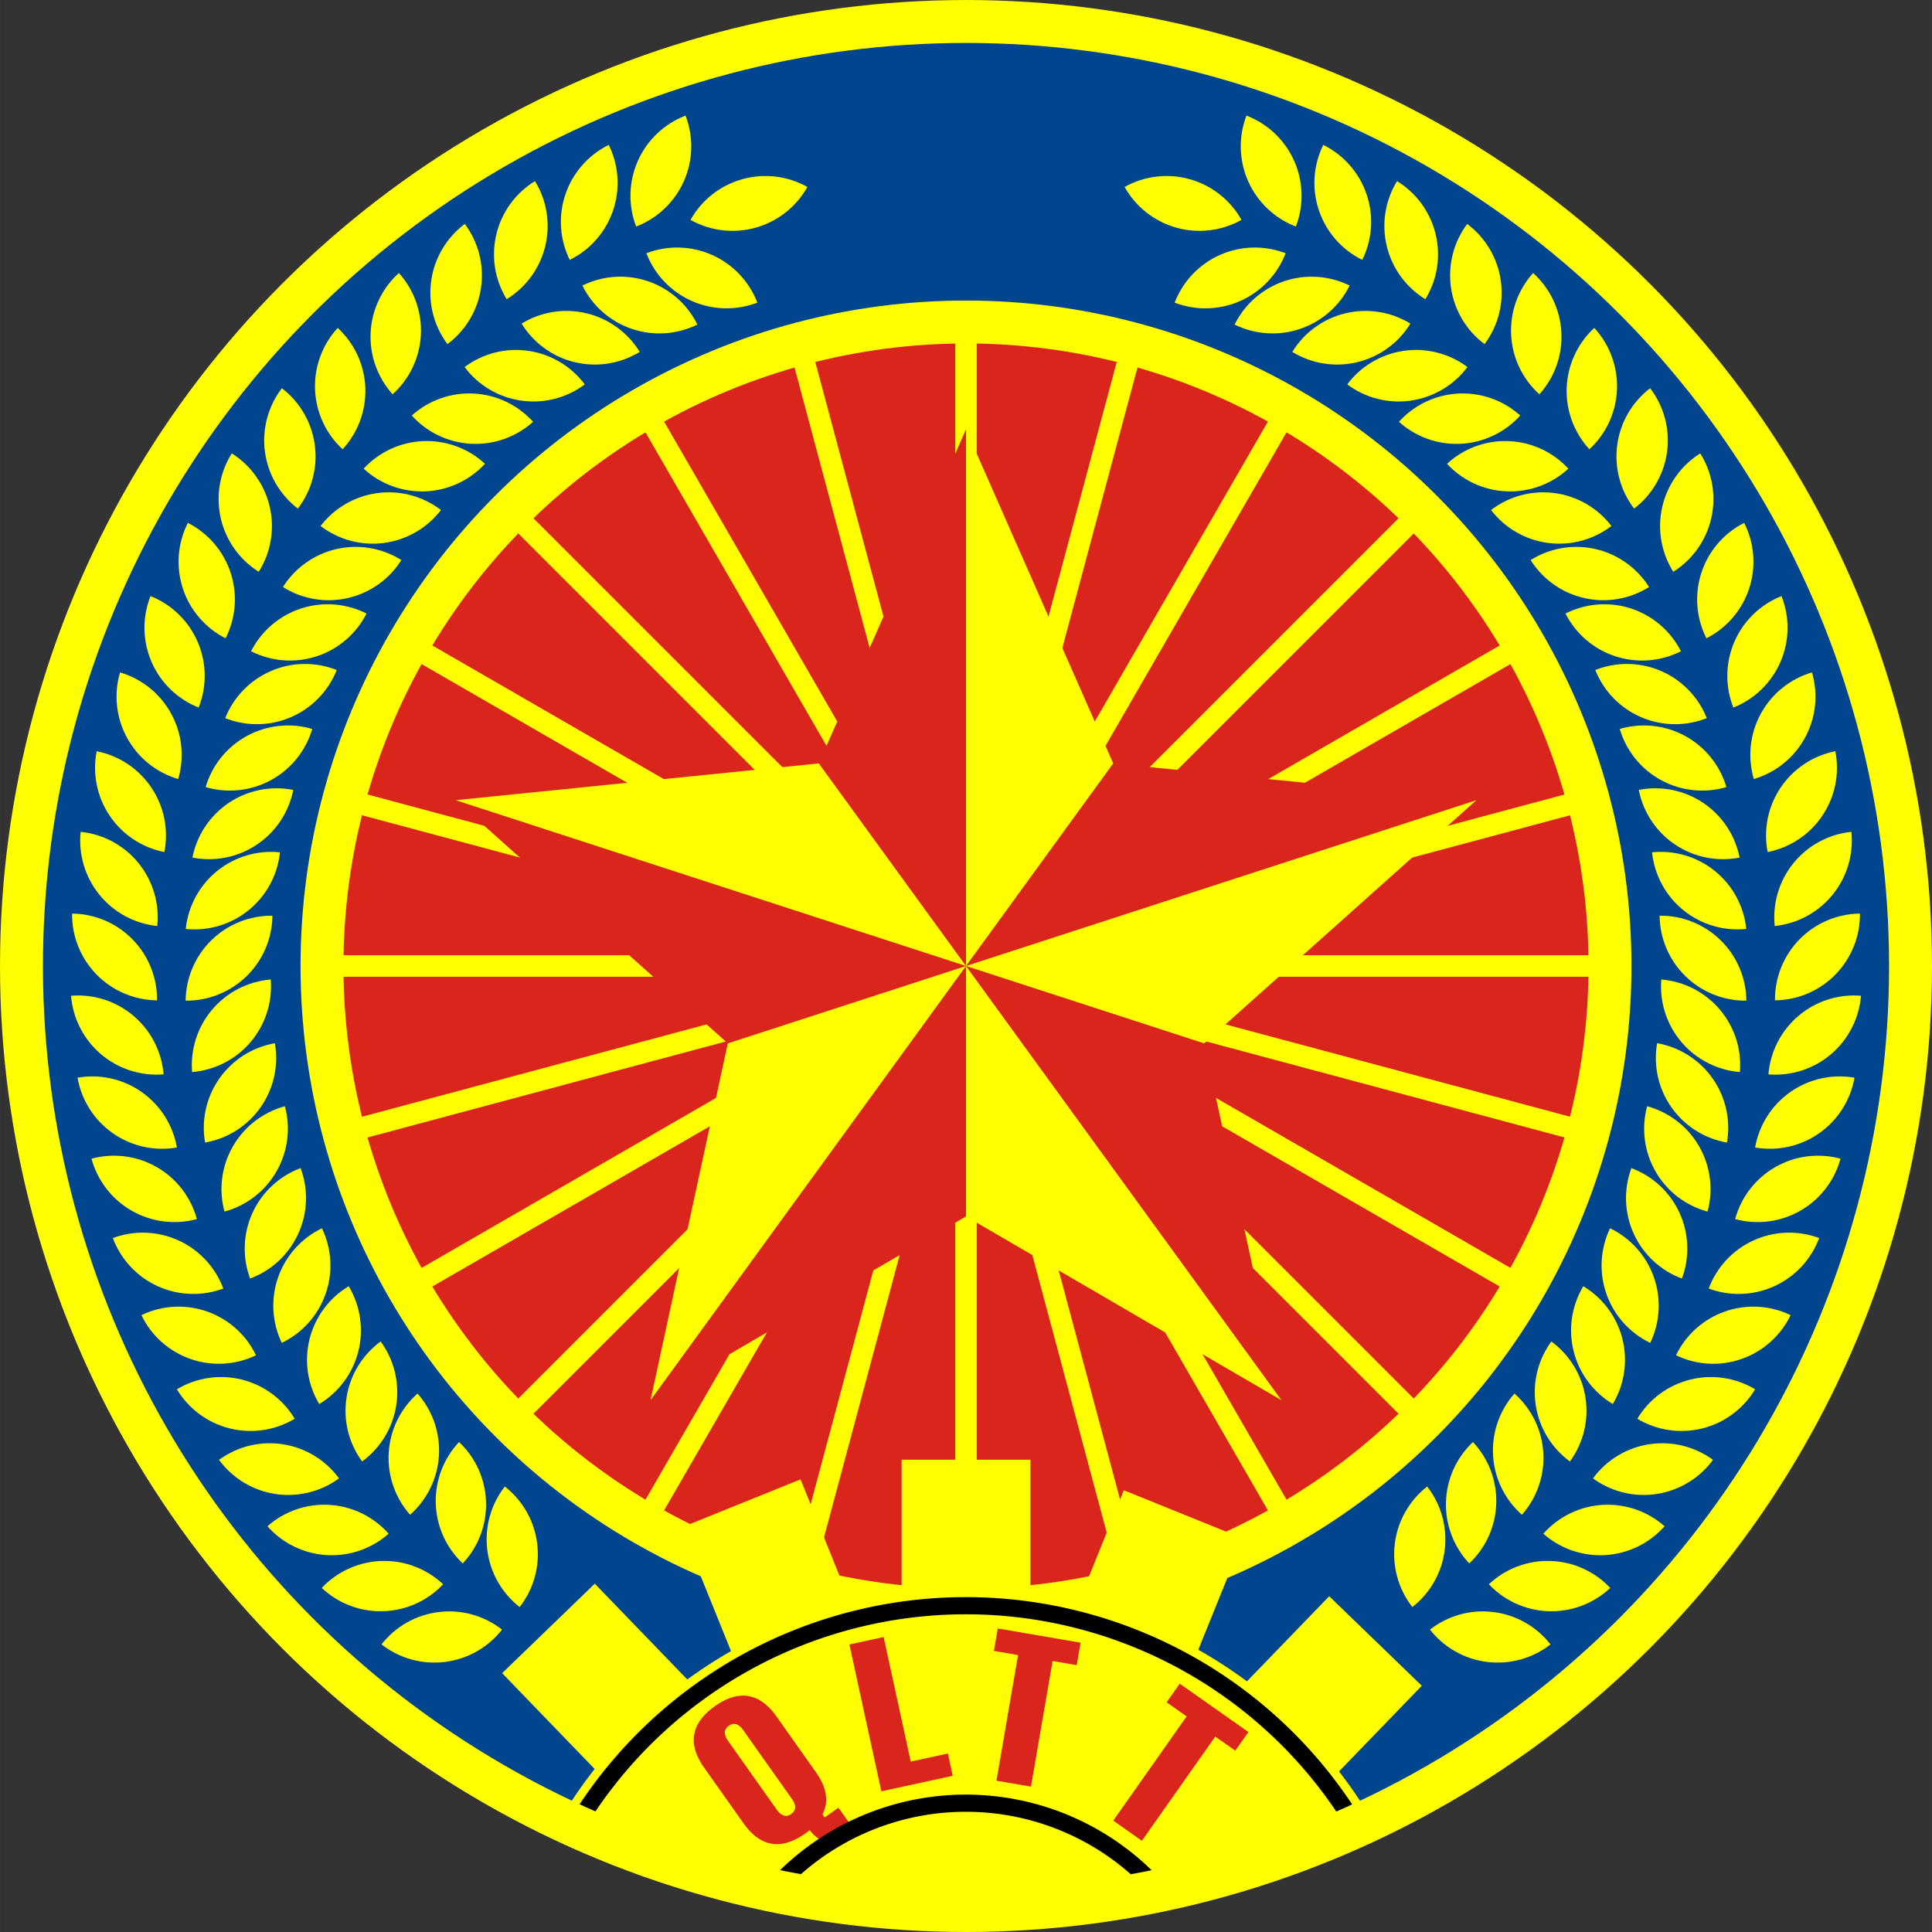 <?xml version="1.0" encoding="UTF-8" standalone="no"?>
<!-- Created with Inkscape (http://www.inkscape.org/) -->

<svg
   xmlns:dc="http://purl.org/dc/elements/1.1/"
   xmlns:cc="http://creativecommons.org/ns#"
   xmlns:rdf="http://www.w3.org/1999/02/22-rdf-syntax-ns#"
   xmlns:svg="http://www.w3.org/2000/svg"
   xmlns="http://www.w3.org/2000/svg"
   xmlns:sodipodi="http://sodipodi.sourceforge.net/DTD/sodipodi-0.dtd"
   xmlns:inkscape="http://www.inkscape.org/namespaces/inkscape"
   width="450"
   height="450"
   viewBox="0 0 119.062 119.063"
   version="1.1"
   id="svg1224"
   inkscape:version="0.92.3 (2405546, 2018-03-11)"
   sodipodi:docname="市場管理総局.svg">
  <rect x="0" y="0" width="119.062" height="119.063" fill="#333333" stroke="none"/>
  <defs
     id="defs1218" />
  <sodipodi:namedview
     id="base"
     pagecolor="#ffffff"
     bordercolor="#666666"
     borderopacity="1.0"
     inkscape:pageopacity="0.0"
     inkscape:pageshadow="2"
     inkscape:zoom="0.3499999999999999"
     inkscape:cx="-87.14285714285734"
     inkscape:cy="559.9999999999998"
     inkscape:document-units="px"
     inkscape:current-layer="layer1"
     showgrid="false"
     units="px"
     inkscape:window-width="1366"
     inkscape:window-height="716"
     inkscape:window-x="-8"
     inkscape:window-y="-8"
     inkscape:window-maximized="1" />
  <g
     inkscape:label="Layer 1"
     inkscape:groupmode="layer"
     id="layer1"
     transform="translate(0,-177.937)">
    <g
       id="g2557"
       transform="translate(112.448,6.993)">
      <circle
         style="opacity:1;fill:#01458e;fill-opacity:1;stroke:none;stroke-width:15.475;stroke-linecap:square;stroke-linejoin:round;stroke-miterlimit:4;stroke-dasharray:none;stroke-dashoffset:0;stroke-opacity:1;paint-order:normal"
         id="circle2178"
         cx="-52.917"
         cy="230.476"
         r="58.208" />
      <g
         id="g3288"
         transform="translate(-1650.389,-733.947)">
        <g
           transform="rotate(69,1597.472,964.423)"
           id="g2847">
          <path
             style="opacity:1;fill:#ffff00;fill-opacity:1;stroke:none;stroke-width:14.288;stroke-linecap:square;stroke-linejoin:round;stroke-miterlimit:4;stroke-dasharray:none;stroke-dashoffset:0;stroke-opacity:1;paint-order:normal"
             d="m 1546.093,963.327 c -0.992,-0.992 -2.338,-1.55 -3.742,-1.55 -2.0265579e-5,1.403 0.557,2.749 1.55,3.742 0.992,0.992 2.338,1.55 3.742,1.55 2.0265579e-5,-1.403 -0.557,-2.749 -1.55,-3.742 z"
             id="path2843"
             inkscape:connector-curvature="0"
             sodipodi:nodetypes="scscs" />
          <path
             sodipodi:nodetypes="scscs"
             inkscape:connector-curvature="0"
             id="path2845"
             d="m 1550.956,963.327 c 0.992,-0.992 2.338,-1.55 3.742,-1.55 2.0265579e-5,1.403 -0.557,2.749 -1.55,3.742 -0.992,0.992 -2.338,1.55 -3.742,1.55 -2.0265579e-5,-1.403 0.557,-2.749 1.55,-3.742 z"
             style="opacity:1;fill:#ffff00;fill-opacity:1;stroke:none;stroke-width:14.288;stroke-linecap:square;stroke-linejoin:round;stroke-miterlimit:4;stroke-dasharray:none;stroke-dashoffset:0;stroke-opacity:1;paint-order:normal" />
        </g>
        <g
           transform="rotate(-52,1597.472,964.423)"
           id="g2859">
          <path
             style="opacity:1;fill:#ffff00;fill-opacity:1;stroke:none;stroke-width:14.288;stroke-linecap:square;stroke-linejoin:round;stroke-miterlimit:4;stroke-dasharray:none;stroke-dashoffset:0;stroke-opacity:1;paint-order:normal"
             d="m 1546.093,963.327 c -0.992,-0.992 -2.338,-1.55 -3.742,-1.55 -2.0265579e-5,1.403 0.557,2.749 1.55,3.742 0.992,0.992 2.338,1.55 3.742,1.55 2.0265579e-5,-1.403 -0.557,-2.749 -1.55,-3.742 z"
             id="path2855"
             inkscape:connector-curvature="0"
             sodipodi:nodetypes="scscs" />
          <path
             sodipodi:nodetypes="scscs"
             inkscape:connector-curvature="0"
             id="path2857"
             d="m 1550.956,963.327 c 0.992,-0.992 2.338,-1.55 3.742,-1.55 2.0265579e-5,1.403 -0.557,2.749 -1.55,3.742 -0.992,0.992 -2.338,1.55 -3.742,1.55 -2.0265579e-5,-1.403 0.557,-2.749 1.55,-3.742 z"
             style="opacity:1;fill:#ffff00;fill-opacity:1;stroke:none;stroke-width:14.288;stroke-linecap:square;stroke-linejoin:round;stroke-miterlimit:4;stroke-dasharray:none;stroke-dashoffset:0;stroke-opacity:1;paint-order:normal" />
        </g>
        <path
           sodipodi:nodetypes="scscs"
           inkscape:connector-curvature="0"
           id="path2895"
           d="m 1584.517,918.92 c 1.351,-0.381 2.495,-1.282 3.181,-2.507 -1.224,-0.686 -2.671,-0.858 -4.022,-0.477 -1.351,0.381 -2.495,1.282 -3.181,2.507 1.224,0.686 2.671,0.858 4.022,0.477 z"
           style="opacity:1;fill:#ffff00;fill-opacity:1;stroke:none;stroke-width:14.288;stroke-linecap:square;stroke-linejoin:round;stroke-miterlimit:4;stroke-dasharray:none;stroke-dashoffset:0;stroke-opacity:1;paint-order:normal" />
        <g
           id="g2911"
           transform="rotate(-46.739,1597.472,964.423)">
          <path
             sodipodi:nodetypes="scscs"
             inkscape:connector-curvature="0"
             id="path2907"
             d="m 1546.093,963.327 c -0.992,-0.992 -2.338,-1.55 -3.742,-1.55 -2.0265579e-5,1.403 0.557,2.749 1.55,3.742 0.992,0.992 2.338,1.55 3.742,1.55 2.0265579e-5,-1.403 -0.557,-2.749 -1.55,-3.742 z"
             style="opacity:1;fill:#ffff00;fill-opacity:1;stroke:none;stroke-width:14.288;stroke-linecap:square;stroke-linejoin:round;stroke-miterlimit:4;stroke-dasharray:none;stroke-dashoffset:0;stroke-opacity:1;paint-order:normal" />
          <path
             style="opacity:1;fill:#ffff00;fill-opacity:1;stroke:none;stroke-width:14.288;stroke-linecap:square;stroke-linejoin:round;stroke-miterlimit:4;stroke-dasharray:none;stroke-dashoffset:0;stroke-opacity:1;paint-order:normal"
             d="m 1550.956,963.327 c 0.992,-0.992 2.338,-1.55 3.742,-1.55 2.0265579e-5,1.403 -0.557,2.749 -1.55,3.742 -0.992,0.992 -2.338,1.55 -3.742,1.55 -2.0265579e-5,-1.403 0.557,-2.749 1.55,-3.742 z"
             id="path2909"
             inkscape:connector-curvature="0"
             sodipodi:nodetypes="scscs" />
        </g>
        <g
           id="g2927"
           transform="rotate(-41.478,1597.472,964.423)">
          <path
             sodipodi:nodetypes="scscs"
             inkscape:connector-curvature="0"
             id="path2923"
             d="m 1546.093,963.327 c -0.992,-0.992 -2.338,-1.55 -3.742,-1.55 -2.0265579e-5,1.403 0.557,2.749 1.55,3.742 0.992,0.992 2.338,1.55 3.742,1.55 2.0265579e-5,-1.403 -0.557,-2.749 -1.55,-3.742 z"
             style="opacity:1;fill:#ffff00;fill-opacity:1;stroke:none;stroke-width:14.288;stroke-linecap:square;stroke-linejoin:round;stroke-miterlimit:4;stroke-dasharray:none;stroke-dashoffset:0;stroke-opacity:1;paint-order:normal" />
          <path
             style="opacity:1;fill:#ffff00;fill-opacity:1;stroke:none;stroke-width:14.288;stroke-linecap:square;stroke-linejoin:round;stroke-miterlimit:4;stroke-dasharray:none;stroke-dashoffset:0;stroke-opacity:1;paint-order:normal"
             d="m 1550.956,963.327 c 0.992,-0.992 2.338,-1.55 3.742,-1.55 2.0265579e-5,1.403 -0.557,2.749 -1.55,3.742 -0.992,0.992 -2.338,1.55 -3.742,1.55 -2.0265579e-5,-1.403 0.557,-2.749 1.55,-3.742 z"
             id="path2925"
             inkscape:connector-curvature="0"
             sodipodi:nodetypes="scscs" />
        </g>
        <g
           transform="rotate(-36.217,1597.472,964.423)"
           id="g2933">
          <path
             style="opacity:1;fill:#ffff00;fill-opacity:1;stroke:none;stroke-width:14.288;stroke-linecap:square;stroke-linejoin:round;stroke-miterlimit:4;stroke-dasharray:none;stroke-dashoffset:0;stroke-opacity:1;paint-order:normal"
             d="m 1546.093,963.327 c -0.992,-0.992 -2.338,-1.55 -3.742,-1.55 -2.0265579e-5,1.403 0.557,2.749 1.55,3.742 0.992,0.992 2.338,1.55 3.742,1.55 2.0265579e-5,-1.403 -0.557,-2.749 -1.55,-3.742 z"
             id="path2929"
             inkscape:connector-curvature="0"
             sodipodi:nodetypes="scscs" />
          <path
             sodipodi:nodetypes="scscs"
             inkscape:connector-curvature="0"
             id="path2931"
             d="m 1550.956,963.327 c 0.992,-0.992 2.338,-1.55 3.742,-1.55 2.0265579e-5,1.403 -0.557,2.749 -1.55,3.742 -0.992,0.992 -2.338,1.55 -3.742,1.55 -2.0265579e-5,-1.403 0.557,-2.749 1.55,-3.742 z"
             style="opacity:1;fill:#ffff00;fill-opacity:1;stroke:none;stroke-width:14.288;stroke-linecap:square;stroke-linejoin:round;stroke-miterlimit:4;stroke-dasharray:none;stroke-dashoffset:0;stroke-opacity:1;paint-order:normal" />
        </g>
        <g
           id="g2955"
           transform="rotate(-30.957,1597.472,964.423)">
          <path
             sodipodi:nodetypes="scscs"
             inkscape:connector-curvature="0"
             id="path2951"
             d="m 1546.093,963.327 c -0.992,-0.992 -2.338,-1.55 -3.742,-1.55 -2.0265579e-5,1.403 0.557,2.749 1.55,3.742 0.992,0.992 2.338,1.55 3.742,1.55 2.0265579e-5,-1.403 -0.557,-2.749 -1.55,-3.742 z"
             style="opacity:1;fill:#ffff00;fill-opacity:1;stroke:none;stroke-width:14.288;stroke-linecap:square;stroke-linejoin:round;stroke-miterlimit:4;stroke-dasharray:none;stroke-dashoffset:0;stroke-opacity:1;paint-order:normal" />
          <path
             style="opacity:1;fill:#ffff00;fill-opacity:1;stroke:none;stroke-width:14.288;stroke-linecap:square;stroke-linejoin:round;stroke-miterlimit:4;stroke-dasharray:none;stroke-dashoffset:0;stroke-opacity:1;paint-order:normal"
             d="m 1550.956,963.327 c 0.992,-0.992 2.338,-1.55 3.742,-1.55 2.0265579e-5,1.403 -0.557,2.749 -1.55,3.742 -0.992,0.992 -2.338,1.55 -3.742,1.55 -2.0265579e-5,-1.403 0.557,-2.749 1.55,-3.742 z"
             id="path2953"
             inkscape:connector-curvature="0"
             sodipodi:nodetypes="scscs" />
        </g>
        <g
           transform="rotate(-25.696,1597.472,964.423)"
           id="g2961">
          <path
             style="opacity:1;fill:#ffff00;fill-opacity:1;stroke:none;stroke-width:14.288;stroke-linecap:square;stroke-linejoin:round;stroke-miterlimit:4;stroke-dasharray:none;stroke-dashoffset:0;stroke-opacity:1;paint-order:normal"
             d="m 1546.093,963.327 c -0.992,-0.992 -2.338,-1.55 -3.742,-1.55 -2.0265579e-5,1.403 0.557,2.749 1.55,3.742 0.992,0.992 2.338,1.55 3.742,1.55 2.0265579e-5,-1.403 -0.557,-2.749 -1.55,-3.742 z"
             id="path2957"
             inkscape:connector-curvature="0"
             sodipodi:nodetypes="scscs" />
          <path
             sodipodi:nodetypes="scscs"
             inkscape:connector-curvature="0"
             id="path2959"
             d="m 1550.956,963.327 c 0.992,-0.992 2.338,-1.55 3.742,-1.55 2.0265579e-5,1.403 -0.557,2.749 -1.55,3.742 -0.992,0.992 -2.338,1.55 -3.742,1.55 -2.0265579e-5,-1.403 0.557,-2.749 1.55,-3.742 z"
             style="opacity:1;fill:#ffff00;fill-opacity:1;stroke:none;stroke-width:14.288;stroke-linecap:square;stroke-linejoin:round;stroke-miterlimit:4;stroke-dasharray:none;stroke-dashoffset:0;stroke-opacity:1;paint-order:normal" />
        </g>
        <g
           transform="rotate(-20.435,1597.472,964.423)"
           id="g2967">
          <path
             style="opacity:1;fill:#ffff00;fill-opacity:1;stroke:none;stroke-width:14.288;stroke-linecap:square;stroke-linejoin:round;stroke-miterlimit:4;stroke-dasharray:none;stroke-dashoffset:0;stroke-opacity:1;paint-order:normal"
             d="m 1546.093,963.327 c -0.992,-0.992 -2.338,-1.55 -3.742,-1.55 -2.0265579e-5,1.403 0.557,2.749 1.55,3.742 0.992,0.992 2.338,1.55 3.742,1.55 2.0265579e-5,-1.403 -0.557,-2.749 -1.55,-3.742 z"
             id="path2963"
             inkscape:connector-curvature="0"
             sodipodi:nodetypes="scscs" />
          <path
             sodipodi:nodetypes="scscs"
             inkscape:connector-curvature="0"
             id="path2965"
             d="m 1550.956,963.327 c 0.992,-0.992 2.338,-1.55 3.742,-1.55 2.0265579e-5,1.403 -0.557,2.749 -1.55,3.742 -0.992,0.992 -2.338,1.55 -3.742,1.55 -2.0265579e-5,-1.403 0.557,-2.749 1.55,-3.742 z"
             style="opacity:1;fill:#ffff00;fill-opacity:1;stroke:none;stroke-width:14.288;stroke-linecap:square;stroke-linejoin:round;stroke-miterlimit:4;stroke-dasharray:none;stroke-dashoffset:0;stroke-opacity:1;paint-order:normal" />
        </g>
        <g
           id="g2973"
           transform="rotate(-15.174,1597.472,964.423)">
          <path
             sodipodi:nodetypes="scscs"
             inkscape:connector-curvature="0"
             id="path2969"
             d="m 1546.093,963.327 c -0.992,-0.992 -2.338,-1.55 -3.742,-1.55 -2.0265579e-5,1.403 0.557,2.749 1.55,3.742 0.992,0.992 2.338,1.55 3.742,1.55 2.0265579e-5,-1.403 -0.557,-2.749 -1.55,-3.742 z"
             style="opacity:1;fill:#ffff00;fill-opacity:1;stroke:none;stroke-width:14.288;stroke-linecap:square;stroke-linejoin:round;stroke-miterlimit:4;stroke-dasharray:none;stroke-dashoffset:0;stroke-opacity:1;paint-order:normal" />
          <path
             style="opacity:1;fill:#ffff00;fill-opacity:1;stroke:none;stroke-width:14.288;stroke-linecap:square;stroke-linejoin:round;stroke-miterlimit:4;stroke-dasharray:none;stroke-dashoffset:0;stroke-opacity:1;paint-order:normal"
             d="m 1550.956,963.327 c 0.992,-0.992 2.338,-1.55 3.742,-1.55 2.0265579e-5,1.403 -0.557,2.749 -1.55,3.742 -0.992,0.992 -2.338,1.55 -3.742,1.55 -2.0265579e-5,-1.403 0.557,-2.749 1.55,-3.742 z"
             id="path2971"
             inkscape:connector-curvature="0"
             sodipodi:nodetypes="scscs" />
        </g>
        <g
           id="g3007"
           transform="rotate(-9.913,1597.473,964.423)">
          <path
             sodipodi:nodetypes="scscs"
             inkscape:connector-curvature="0"
             id="path3003"
             d="m 1546.093,963.327 c -0.992,-0.992 -2.338,-1.55 -3.742,-1.55 -2.0265579e-5,1.403 0.557,2.749 1.55,3.742 0.992,0.992 2.338,1.55 3.742,1.55 2.0265579e-5,-1.403 -0.557,-2.749 -1.55,-3.742 z"
             style="opacity:1;fill:#ffff00;fill-opacity:1;stroke:none;stroke-width:14.288;stroke-linecap:square;stroke-linejoin:round;stroke-miterlimit:4;stroke-dasharray:none;stroke-dashoffset:0;stroke-opacity:1;paint-order:normal" />
          <path
             style="opacity:1;fill:#ffff00;fill-opacity:1;stroke:none;stroke-width:14.288;stroke-linecap:square;stroke-linejoin:round;stroke-miterlimit:4;stroke-dasharray:none;stroke-dashoffset:0;stroke-opacity:1;paint-order:normal"
             d="m 1550.956,963.327 c 0.992,-0.992 2.338,-1.55 3.742,-1.55 2.0265579e-5,1.403 -0.557,2.749 -1.55,3.742 -0.992,0.992 -2.338,1.55 -3.742,1.55 -2.0265579e-5,-1.403 0.557,-2.749 1.55,-3.742 z"
             id="path3005"
             inkscape:connector-curvature="0"
             sodipodi:nodetypes="scscs" />
        </g>
        <g
           transform="rotate(-4.652,1597.473,964.423)"
           id="g3013">
          <path
             style="opacity:1;fill:#ffff00;fill-opacity:1;stroke:none;stroke-width:14.288;stroke-linecap:square;stroke-linejoin:round;stroke-miterlimit:4;stroke-dasharray:none;stroke-dashoffset:0;stroke-opacity:1;paint-order:normal"
             d="m 1546.093,963.327 c -0.992,-0.992 -2.338,-1.55 -3.742,-1.55 -2.0265579e-5,1.403 0.557,2.749 1.55,3.742 0.992,0.992 2.338,1.55 3.742,1.55 2.0265579e-5,-1.403 -0.557,-2.749 -1.55,-3.742 z"
             id="path3009"
             inkscape:connector-curvature="0"
             sodipodi:nodetypes="scscs" />
          <path
             sodipodi:nodetypes="scscs"
             inkscape:connector-curvature="0"
             id="path3011"
             d="m 1550.956,963.327 c 0.992,-0.992 2.338,-1.55 3.742,-1.55 2.0265579e-5,1.403 -0.557,2.749 -1.55,3.742 -0.992,0.992 -2.338,1.55 -3.742,1.55 -2.0265579e-5,-1.403 0.557,-2.749 1.55,-3.742 z"
             style="opacity:1;fill:#ffff00;fill-opacity:1;stroke:none;stroke-width:14.288;stroke-linecap:square;stroke-linejoin:round;stroke-miterlimit:4;stroke-dasharray:none;stroke-dashoffset:0;stroke-opacity:1;paint-order:normal" />
        </g>
        <g
           transform="rotate(0.609,1597.467,964.42)"
           id="g3019">
          <path
             style="opacity:1;fill:#ffff00;fill-opacity:1;stroke:none;stroke-width:14.288;stroke-linecap:square;stroke-linejoin:round;stroke-miterlimit:4;stroke-dasharray:none;stroke-dashoffset:0;stroke-opacity:1;paint-order:normal"
             d="m 1546.093,963.327 c -0.992,-0.992 -2.338,-1.55 -3.742,-1.55 -2.0265579e-5,1.403 0.557,2.749 1.55,3.742 0.992,0.992 2.338,1.55 3.742,1.55 2.0265579e-5,-1.403 -0.557,-2.749 -1.55,-3.742 z"
             id="path3015"
             inkscape:connector-curvature="0"
             sodipodi:nodetypes="scscs" />
          <path
             sodipodi:nodetypes="scscs"
             inkscape:connector-curvature="0"
             id="path3017"
             d="m 1550.956,963.327 c 0.992,-0.992 2.338,-1.55 3.742,-1.55 2.0265579e-5,1.403 -0.557,2.749 -1.55,3.742 -0.992,0.992 -2.338,1.55 -3.742,1.55 -2.0265579e-5,-1.403 0.557,-2.749 1.55,-3.742 z"
             style="opacity:1;fill:#ffff00;fill-opacity:1;stroke:none;stroke-width:14.288;stroke-linecap:square;stroke-linejoin:round;stroke-miterlimit:4;stroke-dasharray:none;stroke-dashoffset:0;stroke-opacity:1;paint-order:normal" />
        </g>
        <g
           id="g3025"
           transform="rotate(5.87,1597.472,964.423)">
          <path
             sodipodi:nodetypes="scscs"
             inkscape:connector-curvature="0"
             id="path3021"
             d="m 1546.093,963.327 c -0.992,-0.992 -2.338,-1.55 -3.742,-1.55 -2.0265579e-5,1.403 0.557,2.749 1.55,3.742 0.992,0.992 2.338,1.55 3.742,1.55 2.0265579e-5,-1.403 -0.557,-2.749 -1.55,-3.742 z"
             style="opacity:1;fill:#ffff00;fill-opacity:1;stroke:none;stroke-width:14.288;stroke-linecap:square;stroke-linejoin:round;stroke-miterlimit:4;stroke-dasharray:none;stroke-dashoffset:0;stroke-opacity:1;paint-order:normal" />
          <path
             style="opacity:1;fill:#ffff00;fill-opacity:1;stroke:none;stroke-width:14.288;stroke-linecap:square;stroke-linejoin:round;stroke-miterlimit:4;stroke-dasharray:none;stroke-dashoffset:0;stroke-opacity:1;paint-order:normal"
             d="m 1550.956,963.327 c 0.992,-0.992 2.338,-1.55 3.742,-1.55 2.0265579e-5,1.403 -0.557,2.749 -1.55,3.742 -0.992,0.992 -2.338,1.55 -3.742,1.55 -2.0265579e-5,-1.403 0.557,-2.749 1.55,-3.742 z"
             id="path3023"
             inkscape:connector-curvature="0"
             sodipodi:nodetypes="scscs" />
        </g>
        <g
           transform="rotate(11.13,1597.472,964.423)"
           id="g3031">
          <path
             style="opacity:1;fill:#ffff00;fill-opacity:1;stroke:none;stroke-width:14.288;stroke-linecap:square;stroke-linejoin:round;stroke-miterlimit:4;stroke-dasharray:none;stroke-dashoffset:0;stroke-opacity:1;paint-order:normal"
             d="m 1546.093,963.327 c -0.992,-0.992 -2.338,-1.55 -3.742,-1.55 -2.0265579e-5,1.403 0.557,2.749 1.55,3.742 0.992,0.992 2.338,1.55 3.742,1.55 2.0265579e-5,-1.403 -0.557,-2.749 -1.55,-3.742 z"
             id="path3027"
             inkscape:connector-curvature="0"
             sodipodi:nodetypes="scscs" />
          <path
             sodipodi:nodetypes="scscs"
             inkscape:connector-curvature="0"
             id="path3029"
             d="m 1550.956,963.327 c 0.992,-0.992 2.338,-1.55 3.742,-1.55 2.0265579e-5,1.403 -0.557,2.749 -1.55,3.742 -0.992,0.992 -2.338,1.55 -3.742,1.55 -2.0265579e-5,-1.403 0.557,-2.749 1.55,-3.742 z"
             style="opacity:1;fill:#ffff00;fill-opacity:1;stroke:none;stroke-width:14.288;stroke-linecap:square;stroke-linejoin:round;stroke-miterlimit:4;stroke-dasharray:none;stroke-dashoffset:0;stroke-opacity:1;paint-order:normal" />
        </g>
        <g
           id="g3037"
           transform="rotate(16.391,1597.472,964.423)">
          <path
             sodipodi:nodetypes="scscs"
             inkscape:connector-curvature="0"
             id="path3033"
             d="m 1546.093,963.327 c -0.992,-0.992 -2.338,-1.55 -3.742,-1.55 -2.0265579e-5,1.403 0.557,2.749 1.55,3.742 0.992,0.992 2.338,1.55 3.742,1.55 2.0265579e-5,-1.403 -0.557,-2.749 -1.55,-3.742 z"
             style="opacity:1;fill:#ffff00;fill-opacity:1;stroke:none;stroke-width:14.288;stroke-linecap:square;stroke-linejoin:round;stroke-miterlimit:4;stroke-dasharray:none;stroke-dashoffset:0;stroke-opacity:1;paint-order:normal" />
          <path
             style="opacity:1;fill:#ffff00;fill-opacity:1;stroke:none;stroke-width:14.288;stroke-linecap:square;stroke-linejoin:round;stroke-miterlimit:4;stroke-dasharray:none;stroke-dashoffset:0;stroke-opacity:1;paint-order:normal"
             d="m 1550.956,963.327 c 0.992,-0.992 2.338,-1.55 3.742,-1.55 2.0265579e-5,1.403 -0.557,2.749 -1.55,3.742 -0.992,0.992 -2.338,1.55 -3.742,1.55 -2.0265579e-5,-1.403 0.557,-2.749 1.55,-3.742 z"
             id="path3035"
             inkscape:connector-curvature="0"
             sodipodi:nodetypes="scscs" />
        </g>
        <g
           id="g3043"
           transform="rotate(21.652,1597.472,964.423)">
          <path
             sodipodi:nodetypes="scscs"
             inkscape:connector-curvature="0"
             id="path3039"
             d="m 1546.093,963.327 c -0.992,-0.992 -2.338,-1.55 -3.742,-1.55 -2.0265579e-5,1.403 0.557,2.749 1.55,3.742 0.992,0.992 2.338,1.55 3.742,1.55 2.0265579e-5,-1.403 -0.557,-2.749 -1.55,-3.742 z"
             style="opacity:1;fill:#ffff00;fill-opacity:1;stroke:none;stroke-width:14.288;stroke-linecap:square;stroke-linejoin:round;stroke-miterlimit:4;stroke-dasharray:none;stroke-dashoffset:0;stroke-opacity:1;paint-order:normal" />
          <path
             style="opacity:1;fill:#ffff00;fill-opacity:1;stroke:none;stroke-width:14.288;stroke-linecap:square;stroke-linejoin:round;stroke-miterlimit:4;stroke-dasharray:none;stroke-dashoffset:0;stroke-opacity:1;paint-order:normal"
             d="m 1550.956,963.327 c 0.992,-0.992 2.338,-1.55 3.742,-1.55 2.0265579e-5,1.403 -0.557,2.749 -1.55,3.742 -0.992,0.992 -2.338,1.55 -3.742,1.55 -2.0265579e-5,-1.403 0.557,-2.749 1.55,-3.742 z"
             id="path3041"
             inkscape:connector-curvature="0"
             sodipodi:nodetypes="scscs" />
        </g>
        <g
           transform="rotate(26.913,1597.472,964.423)"
           id="g3049">
          <path
             style="opacity:1;fill:#ffff00;fill-opacity:1;stroke:none;stroke-width:14.288;stroke-linecap:square;stroke-linejoin:round;stroke-miterlimit:4;stroke-dasharray:none;stroke-dashoffset:0;stroke-opacity:1;paint-order:normal"
             d="m 1546.093,963.327 c -0.992,-0.992 -2.338,-1.55 -3.742,-1.55 -2.0265579e-5,1.403 0.557,2.749 1.55,3.742 0.992,0.992 2.338,1.55 3.742,1.55 2.0265579e-5,-1.403 -0.557,-2.749 -1.55,-3.742 z"
             id="path3045"
             inkscape:connector-curvature="0"
             sodipodi:nodetypes="scscs" />
          <path
             sodipodi:nodetypes="scscs"
             inkscape:connector-curvature="0"
             id="path3047"
             d="m 1550.956,963.327 c 0.992,-0.992 2.338,-1.55 3.742,-1.55 2.0265579e-5,1.403 -0.557,2.749 -1.55,3.742 -0.992,0.992 -2.338,1.55 -3.742,1.55 -2.0265579e-5,-1.403 0.557,-2.749 1.55,-3.742 z"
             style="opacity:1;fill:#ffff00;fill-opacity:1;stroke:none;stroke-width:14.288;stroke-linecap:square;stroke-linejoin:round;stroke-miterlimit:4;stroke-dasharray:none;stroke-dashoffset:0;stroke-opacity:1;paint-order:normal" />
        </g>
        <g
           id="g3107"
           transform="rotate(32.174,1597.472,964.423)">
          <path
             sodipodi:nodetypes="scscs"
             inkscape:connector-curvature="0"
             id="path3103"
             d="m 1546.093,963.327 c -0.992,-0.992 -2.338,-1.55 -3.742,-1.55 -2.0265579e-5,1.403 0.557,2.749 1.55,3.742 0.992,0.992 2.338,1.55 3.742,1.55 2.0265579e-5,-1.403 -0.557,-2.749 -1.55,-3.742 z"
             style="opacity:1;fill:#ffff00;fill-opacity:1;stroke:none;stroke-width:14.288;stroke-linecap:square;stroke-linejoin:round;stroke-miterlimit:4;stroke-dasharray:none;stroke-dashoffset:0;stroke-opacity:1;paint-order:normal" />
          <path
             style="opacity:1;fill:#ffff00;fill-opacity:1;stroke:none;stroke-width:14.288;stroke-linecap:square;stroke-linejoin:round;stroke-miterlimit:4;stroke-dasharray:none;stroke-dashoffset:0;stroke-opacity:1;paint-order:normal"
             d="m 1550.956,963.327 c 0.992,-0.992 2.338,-1.55 3.742,-1.55 2.0265579e-5,1.403 -0.557,2.749 -1.55,3.742 -0.992,0.992 -2.338,1.55 -3.742,1.55 -2.0265579e-5,-1.403 0.557,-2.749 1.55,-3.742 z"
             id="path3105"
             inkscape:connector-curvature="0"
             sodipodi:nodetypes="scscs" />
        </g>
        <g
           transform="rotate(37.435,1597.472,964.423)"
           id="g3123">
          <path
             style="opacity:1;fill:#ffff00;fill-opacity:1;stroke:none;stroke-width:14.288;stroke-linecap:square;stroke-linejoin:round;stroke-miterlimit:4;stroke-dasharray:none;stroke-dashoffset:0;stroke-opacity:1;paint-order:normal"
             d="m 1546.093,963.327 c -0.992,-0.992 -2.338,-1.55 -3.742,-1.55 -2.0265579e-5,1.403 0.557,2.749 1.55,3.742 0.992,0.992 2.338,1.55 3.742,1.55 2.0265579e-5,-1.403 -0.557,-2.749 -1.55,-3.742 z"
             id="path3119"
             inkscape:connector-curvature="0"
             sodipodi:nodetypes="scscs" />
          <path
             sodipodi:nodetypes="scscs"
             inkscape:connector-curvature="0"
             id="path3121"
             d="m 1550.956,963.327 c 0.992,-0.992 2.338,-1.55 3.742,-1.55 2.0265579e-5,1.403 -0.557,2.749 -1.55,3.742 -0.992,0.992 -2.338,1.55 -3.742,1.55 -2.0265579e-5,-1.403 0.557,-2.749 1.55,-3.742 z"
             style="opacity:1;fill:#ffff00;fill-opacity:1;stroke:none;stroke-width:14.288;stroke-linecap:square;stroke-linejoin:round;stroke-miterlimit:4;stroke-dasharray:none;stroke-dashoffset:0;stroke-opacity:1;paint-order:normal" />
        </g>
        <g
           id="g3139"
           transform="rotate(42.696,1597.472,964.423)">
          <path
             sodipodi:nodetypes="scscs"
             inkscape:connector-curvature="0"
             id="path3135"
             d="m 1546.093,963.327 c -0.992,-0.992 -2.338,-1.55 -3.742,-1.55 -2.0265579e-5,1.403 0.557,2.749 1.55,3.742 0.992,0.992 2.338,1.55 3.742,1.55 2.0265579e-5,-1.403 -0.557,-2.749 -1.55,-3.742 z"
             style="opacity:1;fill:#ffff00;fill-opacity:1;stroke:none;stroke-width:14.288;stroke-linecap:square;stroke-linejoin:round;stroke-miterlimit:4;stroke-dasharray:none;stroke-dashoffset:0;stroke-opacity:1;paint-order:normal" />
          <path
             style="opacity:1;fill:#ffff00;fill-opacity:1;stroke:none;stroke-width:14.288;stroke-linecap:square;stroke-linejoin:round;stroke-miterlimit:4;stroke-dasharray:none;stroke-dashoffset:0;stroke-opacity:1;paint-order:normal"
             d="m 1550.956,963.327 c 0.992,-0.992 2.338,-1.55 3.742,-1.55 2.0265579e-5,1.403 -0.557,2.749 -1.55,3.742 -0.992,0.992 -2.338,1.55 -3.742,1.55 -2.0265579e-5,-1.403 0.557,-2.749 1.55,-3.742 z"
             id="path3137"
             inkscape:connector-curvature="0"
             sodipodi:nodetypes="scscs" />
        </g>
        <g
           transform="rotate(47.957,1597.472,964.423)"
           id="g3155">
          <path
             style="opacity:1;fill:#ffff00;fill-opacity:1;stroke:none;stroke-width:14.288;stroke-linecap:square;stroke-linejoin:round;stroke-miterlimit:4;stroke-dasharray:none;stroke-dashoffset:0;stroke-opacity:1;paint-order:normal"
             d="m 1546.093,963.327 c -0.992,-0.992 -2.338,-1.55 -3.742,-1.55 -2.0265579e-5,1.403 0.557,2.749 1.55,3.742 0.992,0.992 2.338,1.55 3.742,1.55 2.0265579e-5,-1.403 -0.557,-2.749 -1.55,-3.742 z"
             id="path3151"
             inkscape:connector-curvature="0"
             sodipodi:nodetypes="scscs" />
          <path
             sodipodi:nodetypes="scscs"
             inkscape:connector-curvature="0"
             id="path3153"
             d="m 1550.956,963.327 c 0.992,-0.992 2.338,-1.55 3.742,-1.55 2.0265579e-5,1.403 -0.557,2.749 -1.55,3.742 -0.992,0.992 -2.338,1.55 -3.742,1.55 -2.0265579e-5,-1.403 0.557,-2.749 1.55,-3.742 z"
             style="opacity:1;fill:#ffff00;fill-opacity:1;stroke:none;stroke-width:14.288;stroke-linecap:square;stroke-linejoin:round;stroke-miterlimit:4;stroke-dasharray:none;stroke-dashoffset:0;stroke-opacity:1;paint-order:normal" />
        </g>
        <g
           id="g3171"
           transform="rotate(53.217,1597.472,964.423)">
          <path
             sodipodi:nodetypes="scscs"
             inkscape:connector-curvature="0"
             id="path3167"
             d="m 1546.093,963.327 c -0.992,-0.992 -2.338,-1.55 -3.742,-1.55 -2.0265579e-5,1.403 0.557,2.749 1.55,3.742 0.992,0.992 2.338,1.55 3.742,1.55 2.0265579e-5,-1.403 -0.557,-2.749 -1.55,-3.742 z"
             style="opacity:1;fill:#ffff00;fill-opacity:1;stroke:none;stroke-width:14.288;stroke-linecap:square;stroke-linejoin:round;stroke-miterlimit:4;stroke-dasharray:none;stroke-dashoffset:0;stroke-opacity:1;paint-order:normal" />
          <path
             style="opacity:1;fill:#ffff00;fill-opacity:1;stroke:none;stroke-width:14.288;stroke-linecap:square;stroke-linejoin:round;stroke-miterlimit:4;stroke-dasharray:none;stroke-dashoffset:0;stroke-opacity:1;paint-order:normal"
             d="m 1550.956,963.327 c 0.992,-0.992 2.338,-1.55 3.742,-1.55 2.0265579e-5,1.403 -0.557,2.749 -1.55,3.742 -0.992,0.992 -2.338,1.55 -3.742,1.55 -2.0265579e-5,-1.403 0.557,-2.749 1.55,-3.742 z"
             id="path3169"
             inkscape:connector-curvature="0"
             sodipodi:nodetypes="scscs" />
        </g>
        <g
           transform="rotate(58.478,1597.472,964.423)"
           id="g3187">
          <path
             style="opacity:1;fill:#ffff00;fill-opacity:1;stroke:none;stroke-width:14.288;stroke-linecap:square;stroke-linejoin:round;stroke-miterlimit:4;stroke-dasharray:none;stroke-dashoffset:0;stroke-opacity:1;paint-order:normal"
             d="m 1546.093,963.327 c -0.992,-0.992 -2.338,-1.55 -3.742,-1.55 -2.0265579e-5,1.403 0.557,2.749 1.55,3.742 0.992,0.992 2.338,1.55 3.742,1.55 2.0265579e-5,-1.403 -0.557,-2.749 -1.55,-3.742 z"
             id="path3183"
             inkscape:connector-curvature="0"
             sodipodi:nodetypes="scscs" />
          <path
             sodipodi:nodetypes="scscs"
             inkscape:connector-curvature="0"
             id="path3185"
             d="m 1550.956,963.327 c 0.992,-0.992 2.338,-1.55 3.742,-1.55 2.0265579e-5,1.403 -0.557,2.749 -1.55,3.742 -0.992,0.992 -2.338,1.55 -3.742,1.55 -2.0265579e-5,-1.403 0.557,-2.749 1.55,-3.742 z"
             style="opacity:1;fill:#ffff00;fill-opacity:1;stroke:none;stroke-width:14.288;stroke-linecap:square;stroke-linejoin:round;stroke-miterlimit:4;stroke-dasharray:none;stroke-dashoffset:0;stroke-opacity:1;paint-order:normal" />
        </g>
        <g
           id="g3203"
           transform="rotate(63.739,1597.472,964.423)">
          <path
             sodipodi:nodetypes="scscs"
             inkscape:connector-curvature="0"
             id="path3199"
             d="m 1546.093,963.327 c -0.992,-0.992 -2.338,-1.55 -3.742,-1.55 -2.0265579e-5,1.403 0.557,2.749 1.55,3.742 0.992,0.992 2.338,1.55 3.742,1.55 2.0265579e-5,-1.403 -0.557,-2.749 -1.55,-3.742 z"
             style="opacity:1;fill:#ffff00;fill-opacity:1;stroke:none;stroke-width:14.288;stroke-linecap:square;stroke-linejoin:round;stroke-miterlimit:4;stroke-dasharray:none;stroke-dashoffset:0;stroke-opacity:1;paint-order:normal" />
          <path
             style="opacity:1;fill:#ffff00;fill-opacity:1;stroke:none;stroke-width:14.288;stroke-linecap:square;stroke-linejoin:round;stroke-miterlimit:4;stroke-dasharray:none;stroke-dashoffset:0;stroke-opacity:1;paint-order:normal"
             d="m 1550.956,963.327 c 0.992,-0.992 2.338,-1.55 3.742,-1.55 2.0265579e-5,1.403 -0.557,2.749 -1.55,3.742 -0.992,0.992 -2.338,1.55 -3.742,1.55 -2.0265579e-5,-1.403 0.557,-2.749 1.55,-3.742 z"
             id="path3201"
             inkscape:connector-curvature="0"
             sodipodi:nodetypes="scscs" />
        </g>
      </g>
      <g
         transform="matrix(-1,0,0,1,1544.556,-733.947)"
         id="g3436">
        <g
           id="g3294"
           transform="rotate(69,1597.472,964.423)">
          <path
             sodipodi:nodetypes="scscs"
             inkscape:connector-curvature="0"
             id="path3290"
             d="m 1546.093,963.327 c -0.992,-0.992 -2.338,-1.55 -3.742,-1.55 -2.0265579e-5,1.403 0.557,2.749 1.55,3.742 0.992,0.992 2.338,1.55 3.742,1.55 2.0265579e-5,-1.403 -0.557,-2.749 -1.55,-3.742 z"
             style="opacity:1;fill:#ffff00;fill-opacity:1;stroke:none;stroke-width:14.288;stroke-linecap:square;stroke-linejoin:round;stroke-miterlimit:4;stroke-dasharray:none;stroke-dashoffset:0;stroke-opacity:1;paint-order:normal" />
          <path
             style="opacity:1;fill:#ffff00;fill-opacity:1;stroke:none;stroke-width:14.288;stroke-linecap:square;stroke-linejoin:round;stroke-miterlimit:4;stroke-dasharray:none;stroke-dashoffset:0;stroke-opacity:1;paint-order:normal"
             d="m 1550.956,963.327 c 0.992,-0.992 2.338,-1.55 3.742,-1.55 2.0265579e-5,1.403 -0.557,2.749 -1.55,3.742 -0.992,0.992 -2.338,1.55 -3.742,1.55 -2.0265579e-5,-1.403 0.557,-2.749 1.55,-3.742 z"
             id="path3292"
             inkscape:connector-curvature="0"
             sodipodi:nodetypes="scscs" />
        </g>
        <g
           id="g3300"
           transform="rotate(-52,1597.472,964.423)">
          <path
             sodipodi:nodetypes="scscs"
             inkscape:connector-curvature="0"
             id="path3296"
             d="m 1546.093,963.327 c -0.992,-0.992 -2.338,-1.55 -3.742,-1.55 -2.0265579e-5,1.403 0.557,2.749 1.55,3.742 0.992,0.992 2.338,1.55 3.742,1.55 2.0265579e-5,-1.403 -0.557,-2.749 -1.55,-3.742 z"
             style="opacity:1;fill:#ffff00;fill-opacity:1;stroke:none;stroke-width:14.288;stroke-linecap:square;stroke-linejoin:round;stroke-miterlimit:4;stroke-dasharray:none;stroke-dashoffset:0;stroke-opacity:1;paint-order:normal" />
          <path
             style="opacity:1;fill:#ffff00;fill-opacity:1;stroke:none;stroke-width:14.288;stroke-linecap:square;stroke-linejoin:round;stroke-miterlimit:4;stroke-dasharray:none;stroke-dashoffset:0;stroke-opacity:1;paint-order:normal"
             d="m 1550.956,963.327 c 0.992,-0.992 2.338,-1.55 3.742,-1.55 2.0265579e-5,1.403 -0.557,2.749 -1.55,3.742 -0.992,0.992 -2.338,1.55 -3.742,1.55 -2.0265579e-5,-1.403 0.557,-2.749 1.55,-3.742 z"
             id="path3298"
             inkscape:connector-curvature="0"
             sodipodi:nodetypes="scscs" />
        </g>
        <path
           style="opacity:1;fill:#ffff00;fill-opacity:1;stroke:none;stroke-width:14.288;stroke-linecap:square;stroke-linejoin:round;stroke-miterlimit:4;stroke-dasharray:none;stroke-dashoffset:0;stroke-opacity:1;paint-order:normal"
           d="m 1584.517,918.92 c 1.351,-0.381 2.495,-1.282 3.181,-2.507 -1.224,-0.686 -2.671,-0.858 -4.022,-0.477 -1.351,0.381 -2.495,1.282 -3.181,2.507 1.224,0.686 2.671,0.858 4.022,0.477 z"
           id="path3302"
           inkscape:connector-curvature="0"
           sodipodi:nodetypes="scscs" />
        <g
           transform="rotate(-46.739,1597.472,964.423)"
           id="g3308">
          <path
             style="opacity:1;fill:#ffff00;fill-opacity:1;stroke:none;stroke-width:14.288;stroke-linecap:square;stroke-linejoin:round;stroke-miterlimit:4;stroke-dasharray:none;stroke-dashoffset:0;stroke-opacity:1;paint-order:normal"
             d="m 1546.093,963.327 c -0.992,-0.992 -2.338,-1.55 -3.742,-1.55 -2.0265579e-5,1.403 0.557,2.749 1.55,3.742 0.992,0.992 2.338,1.55 3.742,1.55 2.0265579e-5,-1.403 -0.557,-2.749 -1.55,-3.742 z"
             id="path3304"
             inkscape:connector-curvature="0"
             sodipodi:nodetypes="scscs" />
          <path
             sodipodi:nodetypes="scscs"
             inkscape:connector-curvature="0"
             id="path3306"
             d="m 1550.956,963.327 c 0.992,-0.992 2.338,-1.55 3.742,-1.55 2.0265579e-5,1.403 -0.557,2.749 -1.55,3.742 -0.992,0.992 -2.338,1.55 -3.742,1.55 -2.0265579e-5,-1.403 0.557,-2.749 1.55,-3.742 z"
             style="opacity:1;fill:#ffff00;fill-opacity:1;stroke:none;stroke-width:14.288;stroke-linecap:square;stroke-linejoin:round;stroke-miterlimit:4;stroke-dasharray:none;stroke-dashoffset:0;stroke-opacity:1;paint-order:normal" />
        </g>
        <g
           transform="rotate(-41.478,1597.472,964.423)"
           id="g3314">
          <path
             style="opacity:1;fill:#ffff00;fill-opacity:1;stroke:none;stroke-width:14.288;stroke-linecap:square;stroke-linejoin:round;stroke-miterlimit:4;stroke-dasharray:none;stroke-dashoffset:0;stroke-opacity:1;paint-order:normal"
             d="m 1546.093,963.327 c -0.992,-0.992 -2.338,-1.55 -3.742,-1.55 -2.0265579e-5,1.403 0.557,2.749 1.55,3.742 0.992,0.992 2.338,1.55 3.742,1.55 2.0265579e-5,-1.403 -0.557,-2.749 -1.55,-3.742 z"
             id="path3310"
             inkscape:connector-curvature="0"
             sodipodi:nodetypes="scscs" />
          <path
             sodipodi:nodetypes="scscs"
             inkscape:connector-curvature="0"
             id="path3312"
             d="m 1550.956,963.327 c 0.992,-0.992 2.338,-1.55 3.742,-1.55 2.0265579e-5,1.403 -0.557,2.749 -1.55,3.742 -0.992,0.992 -2.338,1.55 -3.742,1.55 -2.0265579e-5,-1.403 0.557,-2.749 1.55,-3.742 z"
             style="opacity:1;fill:#ffff00;fill-opacity:1;stroke:none;stroke-width:14.288;stroke-linecap:square;stroke-linejoin:round;stroke-miterlimit:4;stroke-dasharray:none;stroke-dashoffset:0;stroke-opacity:1;paint-order:normal" />
        </g>
        <g
           id="g3320"
           transform="rotate(-36.217,1597.472,964.423)">
          <path
             sodipodi:nodetypes="scscs"
             inkscape:connector-curvature="0"
             id="path3316"
             d="m 1546.093,963.327 c -0.992,-0.992 -2.338,-1.55 -3.742,-1.55 -2.0265579e-5,1.403 0.557,2.749 1.55,3.742 0.992,0.992 2.338,1.55 3.742,1.55 2.0265579e-5,-1.403 -0.557,-2.749 -1.55,-3.742 z"
             style="opacity:1;fill:#ffff00;fill-opacity:1;stroke:none;stroke-width:14.288;stroke-linecap:square;stroke-linejoin:round;stroke-miterlimit:4;stroke-dasharray:none;stroke-dashoffset:0;stroke-opacity:1;paint-order:normal" />
          <path
             style="opacity:1;fill:#ffff00;fill-opacity:1;stroke:none;stroke-width:14.288;stroke-linecap:square;stroke-linejoin:round;stroke-miterlimit:4;stroke-dasharray:none;stroke-dashoffset:0;stroke-opacity:1;paint-order:normal"
             d="m 1550.956,963.327 c 0.992,-0.992 2.338,-1.55 3.742,-1.55 2.0265579e-5,1.403 -0.557,2.749 -1.55,3.742 -0.992,0.992 -2.338,1.55 -3.742,1.55 -2.0265579e-5,-1.403 0.557,-2.749 1.55,-3.742 z"
             id="path3318"
             inkscape:connector-curvature="0"
             sodipodi:nodetypes="scscs" />
        </g>
        <g
           transform="rotate(-30.957,1597.472,964.423)"
           id="g3326">
          <path
             style="opacity:1;fill:#ffff00;fill-opacity:1;stroke:none;stroke-width:14.288;stroke-linecap:square;stroke-linejoin:round;stroke-miterlimit:4;stroke-dasharray:none;stroke-dashoffset:0;stroke-opacity:1;paint-order:normal"
             d="m 1546.093,963.327 c -0.992,-0.992 -2.338,-1.55 -3.742,-1.55 -2.0265579e-5,1.403 0.557,2.749 1.55,3.742 0.992,0.992 2.338,1.55 3.742,1.55 2.0265579e-5,-1.403 -0.557,-2.749 -1.55,-3.742 z"
             id="path3322"
             inkscape:connector-curvature="0"
             sodipodi:nodetypes="scscs" />
          <path
             sodipodi:nodetypes="scscs"
             inkscape:connector-curvature="0"
             id="path3324"
             d="m 1550.956,963.327 c 0.992,-0.992 2.338,-1.55 3.742,-1.55 2.0265579e-5,1.403 -0.557,2.749 -1.55,3.742 -0.992,0.992 -2.338,1.55 -3.742,1.55 -2.0265579e-5,-1.403 0.557,-2.749 1.55,-3.742 z"
             style="opacity:1;fill:#ffff00;fill-opacity:1;stroke:none;stroke-width:14.288;stroke-linecap:square;stroke-linejoin:round;stroke-miterlimit:4;stroke-dasharray:none;stroke-dashoffset:0;stroke-opacity:1;paint-order:normal" />
        </g>
        <g
           id="g3332"
           transform="rotate(-25.696,1597.472,964.423)">
          <path
             sodipodi:nodetypes="scscs"
             inkscape:connector-curvature="0"
             id="path3328"
             d="m 1546.093,963.327 c -0.992,-0.992 -2.338,-1.55 -3.742,-1.55 -2.0265579e-5,1.403 0.557,2.749 1.55,3.742 0.992,0.992 2.338,1.55 3.742,1.55 2.0265579e-5,-1.403 -0.557,-2.749 -1.55,-3.742 z"
             style="opacity:1;fill:#ffff00;fill-opacity:1;stroke:none;stroke-width:14.288;stroke-linecap:square;stroke-linejoin:round;stroke-miterlimit:4;stroke-dasharray:none;stroke-dashoffset:0;stroke-opacity:1;paint-order:normal" />
          <path
             style="opacity:1;fill:#ffff00;fill-opacity:1;stroke:none;stroke-width:14.288;stroke-linecap:square;stroke-linejoin:round;stroke-miterlimit:4;stroke-dasharray:none;stroke-dashoffset:0;stroke-opacity:1;paint-order:normal"
             d="m 1550.956,963.327 c 0.992,-0.992 2.338,-1.55 3.742,-1.55 2.0265579e-5,1.403 -0.557,2.749 -1.55,3.742 -0.992,0.992 -2.338,1.55 -3.742,1.55 -2.0265579e-5,-1.403 0.557,-2.749 1.55,-3.742 z"
             id="path3330"
             inkscape:connector-curvature="0"
             sodipodi:nodetypes="scscs" />
        </g>
        <g
           id="g3338"
           transform="rotate(-20.435,1597.472,964.423)">
          <path
             sodipodi:nodetypes="scscs"
             inkscape:connector-curvature="0"
             id="path3334"
             d="m 1546.093,963.327 c -0.992,-0.992 -2.338,-1.55 -3.742,-1.55 -2.0265579e-5,1.403 0.557,2.749 1.55,3.742 0.992,0.992 2.338,1.55 3.742,1.55 2.0265579e-5,-1.403 -0.557,-2.749 -1.55,-3.742 z"
             style="opacity:1;fill:#ffff00;fill-opacity:1;stroke:none;stroke-width:14.288;stroke-linecap:square;stroke-linejoin:round;stroke-miterlimit:4;stroke-dasharray:none;stroke-dashoffset:0;stroke-opacity:1;paint-order:normal" />
          <path
             style="opacity:1;fill:#ffff00;fill-opacity:1;stroke:none;stroke-width:14.288;stroke-linecap:square;stroke-linejoin:round;stroke-miterlimit:4;stroke-dasharray:none;stroke-dashoffset:0;stroke-opacity:1;paint-order:normal"
             d="m 1550.956,963.327 c 0.992,-0.992 2.338,-1.55 3.742,-1.55 2.0265579e-5,1.403 -0.557,2.749 -1.55,3.742 -0.992,0.992 -2.338,1.55 -3.742,1.55 -2.0265579e-5,-1.403 0.557,-2.749 1.55,-3.742 z"
             id="path3336"
             inkscape:connector-curvature="0"
             sodipodi:nodetypes="scscs" />
        </g>
        <g
           transform="rotate(-15.174,1597.472,964.423)"
           id="g3344">
          <path
             style="opacity:1;fill:#ffff00;fill-opacity:1;stroke:none;stroke-width:14.288;stroke-linecap:square;stroke-linejoin:round;stroke-miterlimit:4;stroke-dasharray:none;stroke-dashoffset:0;stroke-opacity:1;paint-order:normal"
             d="m 1546.093,963.327 c -0.992,-0.992 -2.338,-1.55 -3.742,-1.55 -2.0265579e-5,1.403 0.557,2.749 1.55,3.742 0.992,0.992 2.338,1.55 3.742,1.55 2.0265579e-5,-1.403 -0.557,-2.749 -1.55,-3.742 z"
             id="path3340"
             inkscape:connector-curvature="0"
             sodipodi:nodetypes="scscs" />
          <path
             sodipodi:nodetypes="scscs"
             inkscape:connector-curvature="0"
             id="path3342"
             d="m 1550.956,963.327 c 0.992,-0.992 2.338,-1.55 3.742,-1.55 2.0265579e-5,1.403 -0.557,2.749 -1.55,3.742 -0.992,0.992 -2.338,1.55 -3.742,1.55 -2.0265579e-5,-1.403 0.557,-2.749 1.55,-3.742 z"
             style="opacity:1;fill:#ffff00;fill-opacity:1;stroke:none;stroke-width:14.288;stroke-linecap:square;stroke-linejoin:round;stroke-miterlimit:4;stroke-dasharray:none;stroke-dashoffset:0;stroke-opacity:1;paint-order:normal" />
        </g>
        <g
           transform="rotate(-9.913,1597.473,964.423)"
           id="g3350">
          <path
             style="opacity:1;fill:#ffff00;fill-opacity:1;stroke:none;stroke-width:14.288;stroke-linecap:square;stroke-linejoin:round;stroke-miterlimit:4;stroke-dasharray:none;stroke-dashoffset:0;stroke-opacity:1;paint-order:normal"
             d="m 1546.093,963.327 c -0.992,-0.992 -2.338,-1.55 -3.742,-1.55 -2.0265579e-5,1.403 0.557,2.749 1.55,3.742 0.992,0.992 2.338,1.55 3.742,1.55 2.0265579e-5,-1.403 -0.557,-2.749 -1.55,-3.742 z"
             id="path3346"
             inkscape:connector-curvature="0"
             sodipodi:nodetypes="scscs" />
          <path
             sodipodi:nodetypes="scscs"
             inkscape:connector-curvature="0"
             id="path3348"
             d="m 1550.956,963.327 c 0.992,-0.992 2.338,-1.55 3.742,-1.55 2.0265579e-5,1.403 -0.557,2.749 -1.55,3.742 -0.992,0.992 -2.338,1.55 -3.742,1.55 -2.0265579e-5,-1.403 0.557,-2.749 1.55,-3.742 z"
             style="opacity:1;fill:#ffff00;fill-opacity:1;stroke:none;stroke-width:14.288;stroke-linecap:square;stroke-linejoin:round;stroke-miterlimit:4;stroke-dasharray:none;stroke-dashoffset:0;stroke-opacity:1;paint-order:normal" />
        </g>
        <g
           id="g3356"
           transform="rotate(-4.652,1597.473,964.423)">
          <path
             sodipodi:nodetypes="scscs"
             inkscape:connector-curvature="0"
             id="path3352"
             d="m 1546.093,963.327 c -0.992,-0.992 -2.338,-1.55 -3.742,-1.55 -2.0265579e-5,1.403 0.557,2.749 1.55,3.742 0.992,0.992 2.338,1.55 3.742,1.55 2.0265579e-5,-1.403 -0.557,-2.749 -1.55,-3.742 z"
             style="opacity:1;fill:#ffff00;fill-opacity:1;stroke:none;stroke-width:14.288;stroke-linecap:square;stroke-linejoin:round;stroke-miterlimit:4;stroke-dasharray:none;stroke-dashoffset:0;stroke-opacity:1;paint-order:normal" />
          <path
             style="opacity:1;fill:#ffff00;fill-opacity:1;stroke:none;stroke-width:14.288;stroke-linecap:square;stroke-linejoin:round;stroke-miterlimit:4;stroke-dasharray:none;stroke-dashoffset:0;stroke-opacity:1;paint-order:normal"
             d="m 1550.956,963.327 c 0.992,-0.992 2.338,-1.55 3.742,-1.55 2.0265579e-5,1.403 -0.557,2.749 -1.55,3.742 -0.992,0.992 -2.338,1.55 -3.742,1.55 -2.0265579e-5,-1.403 0.557,-2.749 1.55,-3.742 z"
             id="path3354"
             inkscape:connector-curvature="0"
             sodipodi:nodetypes="scscs" />
        </g>
        <g
           id="g3362"
           transform="rotate(0.609,1597.467,964.42)">
          <path
             sodipodi:nodetypes="scscs"
             inkscape:connector-curvature="0"
             id="path3358"
             d="m 1546.093,963.327 c -0.992,-0.992 -2.338,-1.55 -3.742,-1.55 -2.0265579e-5,1.403 0.557,2.749 1.55,3.742 0.992,0.992 2.338,1.55 3.742,1.55 2.0265579e-5,-1.403 -0.557,-2.749 -1.55,-3.742 z"
             style="opacity:1;fill:#ffff00;fill-opacity:1;stroke:none;stroke-width:14.288;stroke-linecap:square;stroke-linejoin:round;stroke-miterlimit:4;stroke-dasharray:none;stroke-dashoffset:0;stroke-opacity:1;paint-order:normal" />
          <path
             style="opacity:1;fill:#ffff00;fill-opacity:1;stroke:none;stroke-width:14.288;stroke-linecap:square;stroke-linejoin:round;stroke-miterlimit:4;stroke-dasharray:none;stroke-dashoffset:0;stroke-opacity:1;paint-order:normal"
             d="m 1550.956,963.327 c 0.992,-0.992 2.338,-1.55 3.742,-1.55 2.0265579e-5,1.403 -0.557,2.749 -1.55,3.742 -0.992,0.992 -2.338,1.55 -3.742,1.55 -2.0265579e-5,-1.403 0.557,-2.749 1.55,-3.742 z"
             id="path3360"
             inkscape:connector-curvature="0"
             sodipodi:nodetypes="scscs" />
        </g>
        <g
           transform="rotate(5.87,1597.472,964.423)"
           id="g3368">
          <path
             style="opacity:1;fill:#ffff00;fill-opacity:1;stroke:none;stroke-width:14.288;stroke-linecap:square;stroke-linejoin:round;stroke-miterlimit:4;stroke-dasharray:none;stroke-dashoffset:0;stroke-opacity:1;paint-order:normal"
             d="m 1546.093,963.327 c -0.992,-0.992 -2.338,-1.55 -3.742,-1.55 -2.0265579e-5,1.403 0.557,2.749 1.55,3.742 0.992,0.992 2.338,1.55 3.742,1.55 2.0265579e-5,-1.403 -0.557,-2.749 -1.55,-3.742 z"
             id="path3364"
             inkscape:connector-curvature="0"
             sodipodi:nodetypes="scscs" />
          <path
             sodipodi:nodetypes="scscs"
             inkscape:connector-curvature="0"
             id="path3366"
             d="m 1550.956,963.327 c 0.992,-0.992 2.338,-1.55 3.742,-1.55 2.0265579e-5,1.403 -0.557,2.749 -1.55,3.742 -0.992,0.992 -2.338,1.55 -3.742,1.55 -2.0265579e-5,-1.403 0.557,-2.749 1.55,-3.742 z"
             style="opacity:1;fill:#ffff00;fill-opacity:1;stroke:none;stroke-width:14.288;stroke-linecap:square;stroke-linejoin:round;stroke-miterlimit:4;stroke-dasharray:none;stroke-dashoffset:0;stroke-opacity:1;paint-order:normal" />
        </g>
        <g
           id="g3374"
           transform="rotate(11.13,1597.472,964.423)">
          <path
             sodipodi:nodetypes="scscs"
             inkscape:connector-curvature="0"
             id="path3370"
             d="m 1546.093,963.327 c -0.992,-0.992 -2.338,-1.55 -3.742,-1.55 -2.0265579e-5,1.403 0.557,2.749 1.55,3.742 0.992,0.992 2.338,1.55 3.742,1.55 2.0265579e-5,-1.403 -0.557,-2.749 -1.55,-3.742 z"
             style="opacity:1;fill:#ffff00;fill-opacity:1;stroke:none;stroke-width:14.288;stroke-linecap:square;stroke-linejoin:round;stroke-miterlimit:4;stroke-dasharray:none;stroke-dashoffset:0;stroke-opacity:1;paint-order:normal" />
          <path
             style="opacity:1;fill:#ffff00;fill-opacity:1;stroke:none;stroke-width:14.288;stroke-linecap:square;stroke-linejoin:round;stroke-miterlimit:4;stroke-dasharray:none;stroke-dashoffset:0;stroke-opacity:1;paint-order:normal"
             d="m 1550.956,963.327 c 0.992,-0.992 2.338,-1.55 3.742,-1.55 2.0265579e-5,1.403 -0.557,2.749 -1.55,3.742 -0.992,0.992 -2.338,1.55 -3.742,1.55 -2.0265579e-5,-1.403 0.557,-2.749 1.55,-3.742 z"
             id="path3372"
             inkscape:connector-curvature="0"
             sodipodi:nodetypes="scscs" />
        </g>
        <g
           transform="rotate(16.391,1597.472,964.423)"
           id="g3380">
          <path
             style="opacity:1;fill:#ffff00;fill-opacity:1;stroke:none;stroke-width:14.288;stroke-linecap:square;stroke-linejoin:round;stroke-miterlimit:4;stroke-dasharray:none;stroke-dashoffset:0;stroke-opacity:1;paint-order:normal"
             d="m 1546.093,963.327 c -0.992,-0.992 -2.338,-1.55 -3.742,-1.55 -2.0265579e-5,1.403 0.557,2.749 1.55,3.742 0.992,0.992 2.338,1.55 3.742,1.55 2.0265579e-5,-1.403 -0.557,-2.749 -1.55,-3.742 z"
             id="path3376"
             inkscape:connector-curvature="0"
             sodipodi:nodetypes="scscs" />
          <path
             sodipodi:nodetypes="scscs"
             inkscape:connector-curvature="0"
             id="path3378"
             d="m 1550.956,963.327 c 0.992,-0.992 2.338,-1.55 3.742,-1.55 2.0265579e-5,1.403 -0.557,2.749 -1.55,3.742 -0.992,0.992 -2.338,1.55 -3.742,1.55 -2.0265579e-5,-1.403 0.557,-2.749 1.55,-3.742 z"
             style="opacity:1;fill:#ffff00;fill-opacity:1;stroke:none;stroke-width:14.288;stroke-linecap:square;stroke-linejoin:round;stroke-miterlimit:4;stroke-dasharray:none;stroke-dashoffset:0;stroke-opacity:1;paint-order:normal" />
        </g>
        <g
           transform="rotate(21.652,1597.472,964.423)"
           id="g3386">
          <path
             style="opacity:1;fill:#ffff00;fill-opacity:1;stroke:none;stroke-width:14.288;stroke-linecap:square;stroke-linejoin:round;stroke-miterlimit:4;stroke-dasharray:none;stroke-dashoffset:0;stroke-opacity:1;paint-order:normal"
             d="m 1546.093,963.327 c -0.992,-0.992 -2.338,-1.55 -3.742,-1.55 -2.0265579e-5,1.403 0.557,2.749 1.55,3.742 0.992,0.992 2.338,1.55 3.742,1.55 2.0265579e-5,-1.403 -0.557,-2.749 -1.55,-3.742 z"
             id="path3382"
             inkscape:connector-curvature="0"
             sodipodi:nodetypes="scscs" />
          <path
             sodipodi:nodetypes="scscs"
             inkscape:connector-curvature="0"
             id="path3384"
             d="m 1550.956,963.327 c 0.992,-0.992 2.338,-1.55 3.742,-1.55 2.0265579e-5,1.403 -0.557,2.749 -1.55,3.742 -0.992,0.992 -2.338,1.55 -3.742,1.55 -2.0265579e-5,-1.403 0.557,-2.749 1.55,-3.742 z"
             style="opacity:1;fill:#ffff00;fill-opacity:1;stroke:none;stroke-width:14.288;stroke-linecap:square;stroke-linejoin:round;stroke-miterlimit:4;stroke-dasharray:none;stroke-dashoffset:0;stroke-opacity:1;paint-order:normal" />
        </g>
        <g
           id="g3392"
           transform="rotate(26.913,1597.472,964.423)">
          <path
             sodipodi:nodetypes="scscs"
             inkscape:connector-curvature="0"
             id="path3388"
             d="m 1546.093,963.327 c -0.992,-0.992 -2.338,-1.55 -3.742,-1.55 -2.0265579e-5,1.403 0.557,2.749 1.55,3.742 0.992,0.992 2.338,1.55 3.742,1.55 2.0265579e-5,-1.403 -0.557,-2.749 -1.55,-3.742 z"
             style="opacity:1;fill:#ffff00;fill-opacity:1;stroke:none;stroke-width:14.288;stroke-linecap:square;stroke-linejoin:round;stroke-miterlimit:4;stroke-dasharray:none;stroke-dashoffset:0;stroke-opacity:1;paint-order:normal" />
          <path
             style="opacity:1;fill:#ffff00;fill-opacity:1;stroke:none;stroke-width:14.288;stroke-linecap:square;stroke-linejoin:round;stroke-miterlimit:4;stroke-dasharray:none;stroke-dashoffset:0;stroke-opacity:1;paint-order:normal"
             d="m 1550.956,963.327 c 0.992,-0.992 2.338,-1.55 3.742,-1.55 2.0265579e-5,1.403 -0.557,2.749 -1.55,3.742 -0.992,0.992 -2.338,1.55 -3.742,1.55 -2.0265579e-5,-1.403 0.557,-2.749 1.55,-3.742 z"
             id="path3390"
             inkscape:connector-curvature="0"
             sodipodi:nodetypes="scscs" />
        </g>
        <g
           transform="rotate(32.174,1597.472,964.423)"
           id="g3398">
          <path
             style="opacity:1;fill:#ffff00;fill-opacity:1;stroke:none;stroke-width:14.288;stroke-linecap:square;stroke-linejoin:round;stroke-miterlimit:4;stroke-dasharray:none;stroke-dashoffset:0;stroke-opacity:1;paint-order:normal"
             d="m 1546.093,963.327 c -0.992,-0.992 -2.338,-1.55 -3.742,-1.55 -2.0265579e-5,1.403 0.557,2.749 1.55,3.742 0.992,0.992 2.338,1.55 3.742,1.55 2.0265579e-5,-1.403 -0.557,-2.749 -1.55,-3.742 z"
             id="path3394"
             inkscape:connector-curvature="0"
             sodipodi:nodetypes="scscs" />
          <path
             sodipodi:nodetypes="scscs"
             inkscape:connector-curvature="0"
             id="path3396"
             d="m 1550.956,963.327 c 0.992,-0.992 2.338,-1.55 3.742,-1.55 2.0265579e-5,1.403 -0.557,2.749 -1.55,3.742 -0.992,0.992 -2.338,1.55 -3.742,1.55 -2.0265579e-5,-1.403 0.557,-2.749 1.55,-3.742 z"
             style="opacity:1;fill:#ffff00;fill-opacity:1;stroke:none;stroke-width:14.288;stroke-linecap:square;stroke-linejoin:round;stroke-miterlimit:4;stroke-dasharray:none;stroke-dashoffset:0;stroke-opacity:1;paint-order:normal" />
        </g>
        <g
           id="g3404"
           transform="rotate(37.435,1597.472,964.423)">
          <path
             sodipodi:nodetypes="scscs"
             inkscape:connector-curvature="0"
             id="path3400"
             d="m 1546.093,963.327 c -0.992,-0.992 -2.338,-1.55 -3.742,-1.55 -2.0265579e-5,1.403 0.557,2.749 1.55,3.742 0.992,0.992 2.338,1.55 3.742,1.55 2.0265579e-5,-1.403 -0.557,-2.749 -1.55,-3.742 z"
             style="opacity:1;fill:#ffff00;fill-opacity:1;stroke:none;stroke-width:14.288;stroke-linecap:square;stroke-linejoin:round;stroke-miterlimit:4;stroke-dasharray:none;stroke-dashoffset:0;stroke-opacity:1;paint-order:normal" />
          <path
             style="opacity:1;fill:#ffff00;fill-opacity:1;stroke:none;stroke-width:14.288;stroke-linecap:square;stroke-linejoin:round;stroke-miterlimit:4;stroke-dasharray:none;stroke-dashoffset:0;stroke-opacity:1;paint-order:normal"
             d="m 1550.956,963.327 c 0.992,-0.992 2.338,-1.55 3.742,-1.55 2.0265579e-5,1.403 -0.557,2.749 -1.55,3.742 -0.992,0.992 -2.338,1.55 -3.742,1.55 -2.0265579e-5,-1.403 0.557,-2.749 1.55,-3.742 z"
             id="path3402"
             inkscape:connector-curvature="0"
             sodipodi:nodetypes="scscs" />
        </g>
        <g
           transform="rotate(42.696,1597.472,964.423)"
           id="g3410">
          <path
             style="opacity:1;fill:#ffff00;fill-opacity:1;stroke:none;stroke-width:14.288;stroke-linecap:square;stroke-linejoin:round;stroke-miterlimit:4;stroke-dasharray:none;stroke-dashoffset:0;stroke-opacity:1;paint-order:normal"
             d="m 1546.093,963.327 c -0.992,-0.992 -2.338,-1.55 -3.742,-1.55 -2.0265579e-5,1.403 0.557,2.749 1.55,3.742 0.992,0.992 2.338,1.55 3.742,1.55 2.0265579e-5,-1.403 -0.557,-2.749 -1.55,-3.742 z"
             id="path3406"
             inkscape:connector-curvature="0"
             sodipodi:nodetypes="scscs" />
          <path
             sodipodi:nodetypes="scscs"
             inkscape:connector-curvature="0"
             id="path3408"
             d="m 1550.956,963.327 c 0.992,-0.992 2.338,-1.55 3.742,-1.55 2.0265579e-5,1.403 -0.557,2.749 -1.55,3.742 -0.992,0.992 -2.338,1.55 -3.742,1.55 -2.0265579e-5,-1.403 0.557,-2.749 1.55,-3.742 z"
             style="opacity:1;fill:#ffff00;fill-opacity:1;stroke:none;stroke-width:14.288;stroke-linecap:square;stroke-linejoin:round;stroke-miterlimit:4;stroke-dasharray:none;stroke-dashoffset:0;stroke-opacity:1;paint-order:normal" />
        </g>
        <g
           id="g3416"
           transform="rotate(47.957,1597.472,964.423)">
          <path
             sodipodi:nodetypes="scscs"
             inkscape:connector-curvature="0"
             id="path3412"
             d="m 1546.093,963.327 c -0.992,-0.992 -2.338,-1.55 -3.742,-1.55 -2.0265579e-5,1.403 0.557,2.749 1.55,3.742 0.992,0.992 2.338,1.55 3.742,1.55 2.0265579e-5,-1.403 -0.557,-2.749 -1.55,-3.742 z"
             style="opacity:1;fill:#ffff00;fill-opacity:1;stroke:none;stroke-width:14.288;stroke-linecap:square;stroke-linejoin:round;stroke-miterlimit:4;stroke-dasharray:none;stroke-dashoffset:0;stroke-opacity:1;paint-order:normal" />
          <path
             style="opacity:1;fill:#ffff00;fill-opacity:1;stroke:none;stroke-width:14.288;stroke-linecap:square;stroke-linejoin:round;stroke-miterlimit:4;stroke-dasharray:none;stroke-dashoffset:0;stroke-opacity:1;paint-order:normal"
             d="m 1550.956,963.327 c 0.992,-0.992 2.338,-1.55 3.742,-1.55 2.0265579e-5,1.403 -0.557,2.749 -1.55,3.742 -0.992,0.992 -2.338,1.55 -3.742,1.55 -2.0265579e-5,-1.403 0.557,-2.749 1.55,-3.742 z"
             id="path3414"
             inkscape:connector-curvature="0"
             sodipodi:nodetypes="scscs" />
        </g>
        <g
           transform="rotate(53.217,1597.472,964.423)"
           id="g3422">
          <path
             style="opacity:1;fill:#ffff00;fill-opacity:1;stroke:none;stroke-width:14.288;stroke-linecap:square;stroke-linejoin:round;stroke-miterlimit:4;stroke-dasharray:none;stroke-dashoffset:0;stroke-opacity:1;paint-order:normal"
             d="m 1546.093,963.327 c -0.992,-0.992 -2.338,-1.55 -3.742,-1.55 -2.0265579e-5,1.403 0.557,2.749 1.55,3.742 0.992,0.992 2.338,1.55 3.742,1.55 2.0265579e-5,-1.403 -0.557,-2.749 -1.55,-3.742 z"
             id="path3418"
             inkscape:connector-curvature="0"
             sodipodi:nodetypes="scscs" />
          <path
             sodipodi:nodetypes="scscs"
             inkscape:connector-curvature="0"
             id="path3420"
             d="m 1550.956,963.327 c 0.992,-0.992 2.338,-1.55 3.742,-1.55 2.0265579e-5,1.403 -0.557,2.749 -1.55,3.742 -0.992,0.992 -2.338,1.55 -3.742,1.55 -2.0265579e-5,-1.403 0.557,-2.749 1.55,-3.742 z"
             style="opacity:1;fill:#ffff00;fill-opacity:1;stroke:none;stroke-width:14.288;stroke-linecap:square;stroke-linejoin:round;stroke-miterlimit:4;stroke-dasharray:none;stroke-dashoffset:0;stroke-opacity:1;paint-order:normal" />
        </g>
        <g
           id="g3428"
           transform="rotate(58.478,1597.472,964.423)">
          <path
             sodipodi:nodetypes="scscs"
             inkscape:connector-curvature="0"
             id="path3424"
             d="m 1546.093,963.327 c -0.992,-0.992 -2.338,-1.55 -3.742,-1.55 -2.0265579e-5,1.403 0.557,2.749 1.55,3.742 0.992,0.992 2.338,1.55 3.742,1.55 2.0265579e-5,-1.403 -0.557,-2.749 -1.55,-3.742 z"
             style="opacity:1;fill:#ffff00;fill-opacity:1;stroke:none;stroke-width:14.288;stroke-linecap:square;stroke-linejoin:round;stroke-miterlimit:4;stroke-dasharray:none;stroke-dashoffset:0;stroke-opacity:1;paint-order:normal" />
          <path
             style="opacity:1;fill:#ffff00;fill-opacity:1;stroke:none;stroke-width:14.288;stroke-linecap:square;stroke-linejoin:round;stroke-miterlimit:4;stroke-dasharray:none;stroke-dashoffset:0;stroke-opacity:1;paint-order:normal"
             d="m 1550.956,963.327 c 0.992,-0.992 2.338,-1.55 3.742,-1.55 2.0265579e-5,1.403 -0.557,2.749 -1.55,3.742 -0.992,0.992 -2.338,1.55 -3.742,1.55 -2.0265579e-5,-1.403 0.557,-2.749 1.55,-3.742 z"
             id="path3426"
             inkscape:connector-curvature="0"
             sodipodi:nodetypes="scscs" />
        </g>
        <g
           transform="rotate(63.739,1597.472,964.423)"
           id="g3434">
          <path
             style="opacity:1;fill:#ffff00;fill-opacity:1;stroke:none;stroke-width:14.288;stroke-linecap:square;stroke-linejoin:round;stroke-miterlimit:4;stroke-dasharray:none;stroke-dashoffset:0;stroke-opacity:1;paint-order:normal"
             d="m 1546.093,963.327 c -0.992,-0.992 -2.338,-1.55 -3.742,-1.55 -2.0265579e-5,1.403 0.557,2.749 1.55,3.742 0.992,0.992 2.338,1.55 3.742,1.55 2.0265579e-5,-1.403 -0.557,-2.749 -1.55,-3.742 z"
             id="path3430"
             inkscape:connector-curvature="0"
             sodipodi:nodetypes="scscs" />
          <path
             sodipodi:nodetypes="scscs"
             inkscape:connector-curvature="0"
             id="path3432"
             d="m 1550.956,963.327 c 0.992,-0.992 2.338,-1.55 3.742,-1.55 2.0265579e-5,1.403 -0.557,2.749 -1.55,3.742 -0.992,0.992 -2.338,1.55 -3.742,1.55 -2.0265579e-5,-1.403 0.557,-2.749 1.55,-3.742 z"
             style="opacity:1;fill:#ffff00;fill-opacity:1;stroke:none;stroke-width:14.288;stroke-linecap:square;stroke-linejoin:round;stroke-miterlimit:4;stroke-dasharray:none;stroke-dashoffset:0;stroke-opacity:1;paint-order:normal" />
        </g>
      </g>
      <g
         id="g3619"
         transform="translate(-1650.389,-733.947)">
        <circle
           style="opacity:1;fill:#ffff00;fill-opacity:1;stroke:none;stroke-width:11.156;stroke-linecap:square;stroke-linejoin:round;stroke-miterlimit:4;stroke-dasharray:none;stroke-dashoffset:0;stroke-opacity:1;paint-order:normal"
           id="circle2180"
           cx="1597.472"
           cy="964.423"
           r="41.01" />
        <circle
           r="38.365"
           cy="964.423"
           cx="1597.472"
           id="circle2182"
           style="opacity:1;fill:#da251d;fill-opacity:1;stroke:none;stroke-width:10.437;stroke-linecap:square;stroke-linejoin:round;stroke-miterlimit:4;stroke-dasharray:none;stroke-dashoffset:0;stroke-opacity:1;paint-order:normal" />
        <g
           id="g2244"
           style="fill:#ffff00;fill-opacity:1">
          <g
             id="g2194"
             style="fill:#ffff00;fill-opacity:1">
            <rect
               style="opacity:1;fill:#ffff00;fill-opacity:1;stroke:none;stroke-width:14.288;stroke-linecap:square;stroke-linejoin:round;stroke-miterlimit:4;stroke-dasharray:none;stroke-dashoffset:0;stroke-opacity:1;paint-order:normal"
               id="rect2188"
               width="1.323"
               height="79.375"
               x="1596.811"
               y="924.736" />
            <rect
               y="1557.785"
               x="-965.084"
               height="79.375"
               width="1.323"
               id="rect2190"
               style="opacity:1;fill:#ffff00;fill-opacity:1;stroke:none;stroke-width:14.288;stroke-linecap:square;stroke-linejoin:round;stroke-miterlimit:4;stroke-dasharray:none;stroke-dashoffset:0;stroke-opacity:1;paint-order:normal"
               transform="rotate(-90)" />
          </g>
          <g
             transform="rotate(15,1597.472,964.423)"
             id="g2200"
             style="fill:#ffff00;fill-opacity:1">
            <rect
               y="924.736"
               x="1596.811"
               height="79.375"
               width="1.323"
               id="rect2196"
               style="opacity:1;fill:#ffff00;fill-opacity:1;stroke:none;stroke-width:14.288;stroke-linecap:square;stroke-linejoin:round;stroke-miterlimit:4;stroke-dasharray:none;stroke-dashoffset:0;stroke-opacity:1;paint-order:normal" />
            <rect
               transform="rotate(-90)"
               style="opacity:1;fill:#ffff00;fill-opacity:1;stroke:none;stroke-width:14.288;stroke-linecap:square;stroke-linejoin:round;stroke-miterlimit:4;stroke-dasharray:none;stroke-dashoffset:0;stroke-opacity:1;paint-order:normal"
               id="rect2198"
               width="1.323"
               height="79.375"
               x="-965.084"
               y="1557.785" />
          </g>
          <g
             id="g2206"
             transform="rotate(30,1597.472,964.423)"
             style="fill:#ffff00;fill-opacity:1">
            <rect
               style="opacity:1;fill:#ffff00;fill-opacity:1;stroke:none;stroke-width:14.288;stroke-linecap:square;stroke-linejoin:round;stroke-miterlimit:4;stroke-dasharray:none;stroke-dashoffset:0;stroke-opacity:1;paint-order:normal"
               id="rect2202"
               width="1.323"
               height="79.375"
               x="1596.811"
               y="924.736" />
            <rect
               y="1557.785"
               x="-965.084"
               height="79.375"
               width="1.323"
               id="rect2204"
               style="opacity:1;fill:#ffff00;fill-opacity:1;stroke:none;stroke-width:14.288;stroke-linecap:square;stroke-linejoin:round;stroke-miterlimit:4;stroke-dasharray:none;stroke-dashoffset:0;stroke-opacity:1;paint-order:normal"
               transform="rotate(-90)" />
          </g>
          <g
             transform="rotate(45,1597.472,964.423)"
             id="g2212"
             style="fill:#ffff00;fill-opacity:1">
            <rect
               y="924.736"
               x="1596.811"
               height="79.375"
               width="1.323"
               id="rect2208"
               style="opacity:1;fill:#ffff00;fill-opacity:1;stroke:none;stroke-width:14.288;stroke-linecap:square;stroke-linejoin:round;stroke-miterlimit:4;stroke-dasharray:none;stroke-dashoffset:0;stroke-opacity:1;paint-order:normal" />
            <rect
               transform="rotate(-90)"
               style="opacity:1;fill:#ffff00;fill-opacity:1;stroke:none;stroke-width:14.288;stroke-linecap:square;stroke-linejoin:round;stroke-miterlimit:4;stroke-dasharray:none;stroke-dashoffset:0;stroke-opacity:1;paint-order:normal"
               id="rect2210"
               width="1.323"
               height="79.375"
               x="-965.084"
               y="1557.785" />
          </g>
          <g
             id="g2218"
             transform="rotate(60,1597.472,964.423)"
             style="fill:#ffff00;fill-opacity:1">
            <rect
               style="opacity:1;fill:#ffff00;fill-opacity:1;stroke:none;stroke-width:14.288;stroke-linecap:square;stroke-linejoin:round;stroke-miterlimit:4;stroke-dasharray:none;stroke-dashoffset:0;stroke-opacity:1;paint-order:normal"
               id="rect2214"
               width="1.323"
               height="79.375"
               x="1596.811"
               y="924.736" />
            <rect
               y="1557.785"
               x="-965.084"
               height="79.375"
               width="1.323"
               id="rect2216"
               style="opacity:1;fill:#ffff00;fill-opacity:1;stroke:none;stroke-width:14.288;stroke-linecap:square;stroke-linejoin:round;stroke-miterlimit:4;stroke-dasharray:none;stroke-dashoffset:0;stroke-opacity:1;paint-order:normal"
               transform="rotate(-90)" />
          </g>
          <g
             transform="rotate(75,1597.472,964.423)"
             id="g2224"
             style="fill:#ffff00;fill-opacity:1">
            <rect
               y="924.736"
               x="1596.811"
               height="79.375"
               width="1.323"
               id="rect2220"
               style="opacity:1;fill:#ffff00;fill-opacity:1;stroke:none;stroke-width:14.288;stroke-linecap:square;stroke-linejoin:round;stroke-miterlimit:4;stroke-dasharray:none;stroke-dashoffset:0;stroke-opacity:1;paint-order:normal" />
            <rect
               transform="rotate(-90)"
               style="opacity:1;fill:#ffff00;fill-opacity:1;stroke:none;stroke-width:14.288;stroke-linecap:square;stroke-linejoin:round;stroke-miterlimit:4;stroke-dasharray:none;stroke-dashoffset:0;stroke-opacity:1;paint-order:normal"
               id="rect2222"
               width="1.323"
               height="79.375"
               x="-965.084"
               y="1557.785" />
          </g>
        </g>
        <g
           id="g2296"
           transform="translate(-155.046)">
          <g
             style="fill:#da251d;fill-opacity:1"
             id="g2287">
            <path
               style="fill:#da251d;fill-opacity:1;stroke:none;stroke-width:0.265px;stroke-linecap:butt;stroke-linejoin:miter;stroke-opacity:1"
               d="m 1743.446,951.937 c -1.323,4.27 2.795,9.003 9.072,12.486 3.431,-5.779 3.622,-21.089 0,-33.073 z"
               id="path2250"
               inkscape:connector-curvature="0"
               sodipodi:nodetypes="cccc" />
            <path
               sodipodi:nodetypes="cccc"
               inkscape:connector-curvature="0"
               id="path2254"
               d="m 1761.59,951.937 c -4.47,0.061 -7.699,5.44 -9.072,12.486 6.557,1.477 21.176,-3.072 31.454,-10.22 z"
               style="fill:#da251d;fill-opacity:1;stroke:none;stroke-width:0.265px;stroke-linecap:butt;stroke-linejoin:miter;stroke-opacity:1" />
            <path
               style="fill:#da251d;fill-opacity:1;stroke:none;stroke-width:0.265px;stroke-linecap:butt;stroke-linejoin:miter;stroke-opacity:1"
               d="m 1767.197,969.192 c -1.439,-4.233 -7.553,-5.641 -14.679,-4.769 0.622,6.692 9.465,19.19 19.44,26.757 z"
               id="path2262"
               inkscape:connector-curvature="0"
               sodipodi:nodetypes="cccc" />
            <path
               style="fill:#da251d;fill-opacity:1;stroke:none;stroke-width:0.265px;stroke-linecap:butt;stroke-linejoin:miter;stroke-opacity:1"
               d="m 1752.518,979.857 c 3.581,-2.677 3.031,-8.926 0,-15.434 -6.172,2.659 -15.326,14.932 -19.44,26.757 z"
               id="path2270"
               inkscape:connector-curvature="0"
               sodipodi:nodetypes="cccc" />
            <path
               sodipodi:nodetypes="cccc"
               inkscape:connector-curvature="0"
               id="path2272"
               d="m 1737.839,969.192 c 3.652,2.578 9.426,0.124 14.679,-4.769 -4.436,-5.049 -18.937,-9.962 -31.454,-10.22 z"
               style="fill:#da251d;fill-opacity:1;stroke:none;stroke-width:0.265px;stroke-linecap:butt;stroke-linejoin:miter;stroke-opacity:1" />
          </g>
          <path
             inkscape:connector-curvature="0"
             id="path2248"
             d="m 1752.518,979.857 v -48.507 l 9.072,20.587 -28.512,39.243 4.761,-21.987 46.133,-14.989 -16.776,14.989 -46.133,-14.989 22.382,-2.266 28.512,39.243 z"
             style="fill:#ffff00;stroke:none;stroke-width:0.265px;stroke-linecap:butt;stroke-linejoin:miter;stroke-opacity:1" />
        </g>
      </g>
      <g
         style="fill:#ffff00;fill-opacity:1"
         id="g3680"
         transform="translate(-1650.389,-733.947)">
        <rect
           style="opacity:1;fill:#ffff00;fill-opacity:1;stroke:none;stroke-width:5.429;stroke-linecap:square;stroke-linejoin:round;stroke-miterlimit:4;stroke-dasharray:none;stroke-dashoffset:0;stroke-opacity:1;paint-order:normal"
           id="rect3635"
           width="7.938"
           height="16.669"
           x="1593.504"
           y="994.849" />
        <rect
           y="1518.135"
           x="1090.628"
           height="16.669"
           width="7.938"
           id="rect3647"
           style="opacity:1;fill:#ffff00;fill-opacity:1;stroke:none;stroke-width:5.429;stroke-linecap:square;stroke-linejoin:round;stroke-miterlimit:4;stroke-dasharray:none;stroke-dashoffset:0;stroke-opacity:1;paint-order:normal"
           transform="rotate(-22)" />
        <rect
           transform="rotate(-44)"
           style="opacity:1;fill:#ffff00;fill-opacity:1;stroke:none;stroke-width:5.429;stroke-linecap:square;stroke-linejoin:round;stroke-miterlimit:4;stroke-dasharray:none;stroke-dashoffset:0;stroke-opacity:1;paint-order:normal"
           id="rect3655"
           width="7.938"
           height="16.669"
           x="428.344"
           y="1814.936" />
        <rect
           transform="matrix(-0.927,-0.375,-0.375,0.927,0,0)"
           style="opacity:1;fill:#ffff00;fill-opacity:1;stroke:none;stroke-width:5.429;stroke-linecap:square;stroke-linejoin:round;stroke-miterlimit:4;stroke-dasharray:none;stroke-dashoffset:0;stroke-opacity:1;paint-order:normal"
           id="rect3663"
           width="7.938"
           height="16.669"
           x="-1871.673"
           y="321.287" />
        <rect
           y="-404.459"
           x="-1869.907"
           height="16.669"
           width="7.938"
           id="rect3665"
           style="opacity:1;fill:#ffff00;fill-opacity:1;stroke:none;stroke-width:5.429;stroke-linecap:square;stroke-linejoin:round;stroke-miterlimit:4;stroke-dasharray:none;stroke-dashoffset:0;stroke-opacity:1;paint-order:normal"
           transform="matrix(-0.719,-0.695,-0.695,0.719,0,0)" />
      </g>
      <path
         sodipodi:nodetypes="sccs"
         inkscape:connector-curvature="0"
         id="path3621"
         d="m -52.928,268.841 c 10.255,0 19.753,5.397 25.002,14.207 -15.813,7.516 -34.168,7.516 -49.992,0 5.237,-8.81 14.735,-14.207 24.99,-14.207 z"
         style="opacity:1;fill:#ffff00;fill-opacity:1;stroke:none;stroke-width:8.887;stroke-linecap:square;stroke-linejoin:round;stroke-miterlimit:4;stroke-dasharray:none;stroke-dashoffset:0;stroke-opacity:1;paint-order:normal" />
      <path
         style="opacity:1;fill:none;fill-opacity:1;stroke:#000000;stroke-width:1.058;stroke-linecap:square;stroke-linejoin:round;stroke-miterlimit:4;stroke-dasharray:none;stroke-dashoffset:0;stroke-opacity:1;paint-order:normal"
         id="path3623"
         sodipodi:type="arc"
         sodipodi:cx="-52.92826843261719"
         sodipodi:cy="297.9448547363281"
         sodipodi:rx="28.04583358764648"
         sodipodi:ry="28.04583358764648"
         sodipodi:start="3.682850353274621"
         sodipodi:end="5.741927607494759"
         d="m -76.965,283.495 a 28.046,28.046 0 0 1 24.037,-13.596 28.046,28.046 0 0 1 24.037,13.596"
         sodipodi:open="true" />
      <g
         id="g1216"
         transform="translate(-1650.389,-733.947)">
        <path
           inkscape:connector-curvature="0"
           id="path1199"
           style="font-style:normal;font-variant:normal;font-weight:normal;font-stretch:normal;font-size:medium;line-height:1.2;font-family:'Helvetica Compressed';-inkscape-font-specification:'Helvetica Compressed';text-align:center;letter-spacing:2.117px;word-spacing:0px;writing-mode:lr-tb;text-anchor:middle;fill:#da251d;fill-opacity:1;stroke:none;stroke-width:0.265"
           d="m 1582.806,1012.172 c -0.218,-0.308 -0.325,-0.662 0.046,-0.925 0.372,-0.263 0.67,-0.044 0.888,0.264 l 3.006,4.246 c 0.218,0.308 0.325,0.662 -0.046,0.925 -0.372,0.263 -0.67,0.044 -0.888,-0.264 z m 6.806,4.122 -0.849,0.601 -0.135,-0.191 c 0.363,-0.703 0.332,-1.557 -0.405,-2.598 l -2.435,-3.44 c -1.225,-1.73 -2.625,-1.457 -3.792,-0.63 -1.168,0.827 -1.891,2.056 -0.666,3.786 l 2.435,3.44 c 1.225,1.73 2.625,1.457 3.792,0.63 0.096,-0.068 0.191,-0.135 0.279,-0.214 0.838,1.048 1.427,0.823 2.701,-0.079 z" />
        <path
           inkscape:connector-curvature="0"
           id="path1201"
           style="font-style:normal;font-variant:normal;font-weight:normal;font-stretch:normal;font-size:medium;line-height:1.2;font-family:'Helvetica Compressed';-inkscape-font-specification:'Helvetica Compressed';text-align:center;letter-spacing:2.117px;word-spacing:0px;writing-mode:lr-tb;text-anchor:middle;fill:#da251d;fill-opacity:1;stroke:none;stroke-width:0.265"
           d="m 1596.654,1014.327 -0.299,-1.373 -2.288,0.498 -1.671,-7.676 -2.11,0.459 1.97,9.049 z" />
        <path
           inkscape:connector-curvature="0"
           id="path1203"
           style="font-style:normal;font-variant:normal;font-weight:normal;font-stretch:normal;font-size:medium;line-height:1.2;font-family:'Helvetica Compressed';-inkscape-font-specification:'Helvetica Compressed';text-align:center;letter-spacing:2.117px;word-spacing:0px;writing-mode:lr-tb;text-anchor:middle;fill:#da251d;fill-opacity:1;stroke:none;stroke-width:0.265"
           d="m 1600.681,1006.888 -1.332,7.742 2.128,0.366 1.332,-7.742 1.487,0.256 0.238,-1.384 -5.102,-0.877 -0.238,1.384 z" />
        <path
           inkscape:connector-curvature="0"
           id="path1205"
           style="font-style:normal;font-variant:normal;font-weight:normal;font-stretch:normal;font-size:medium;line-height:1.2;font-family:'Helvetica Compressed';-inkscape-font-specification:'Helvetica Compressed';text-align:center;letter-spacing:2.117px;word-spacing:0px;writing-mode:lr-tb;text-anchor:middle;fill:#da251d;fill-opacity:1;stroke:none;stroke-width:0.265"
           d="m 1611.069,1010.668 -4.523,6.423 1.765,1.243 4.523,-6.423 1.234,0.869 0.809,-1.149 -4.233,-2.98 -0.809,1.149 z" />
      </g>
      <path
         sodipodi:open="true"
         d="m -64.842,287.453 a 15.875,15.875 0 0 1 11.914,-5.384 15.875,15.875 0 0 1 11.914,5.384"
         sodipodi:end="5.561200922726718"
         sodipodi:start="3.863577038042662"
         sodipodi:ry="15.875"
         sodipodi:rx="15.875"
         sodipodi:cy="297.9448547363281"
         sodipodi:cx="-52.92826843261719"
         sodipodi:type="arc"
         id="path3625"
         style="opacity:1;fill:none;fill-opacity:1;stroke:#000000;stroke-width:1.058;stroke-linecap:square;stroke-linejoin:round;stroke-miterlimit:4;stroke-dasharray:none;stroke-dashoffset:0;stroke-opacity:1;paint-order:normal" />
      <circle
         r="58.208"
         style="opacity:1;fill:none;fill-opacity:1;stroke:#ffff00;stroke-width:2.646;stroke-linecap:square;stroke-linejoin:round;stroke-miterlimit:4;stroke-dasharray:none;stroke-dashoffset:0;stroke-opacity:1;paint-order:normal"
         id="circle3684"
         cx="-52.917"
         cy="230.476" />
    </g>
  </g>
</svg>
